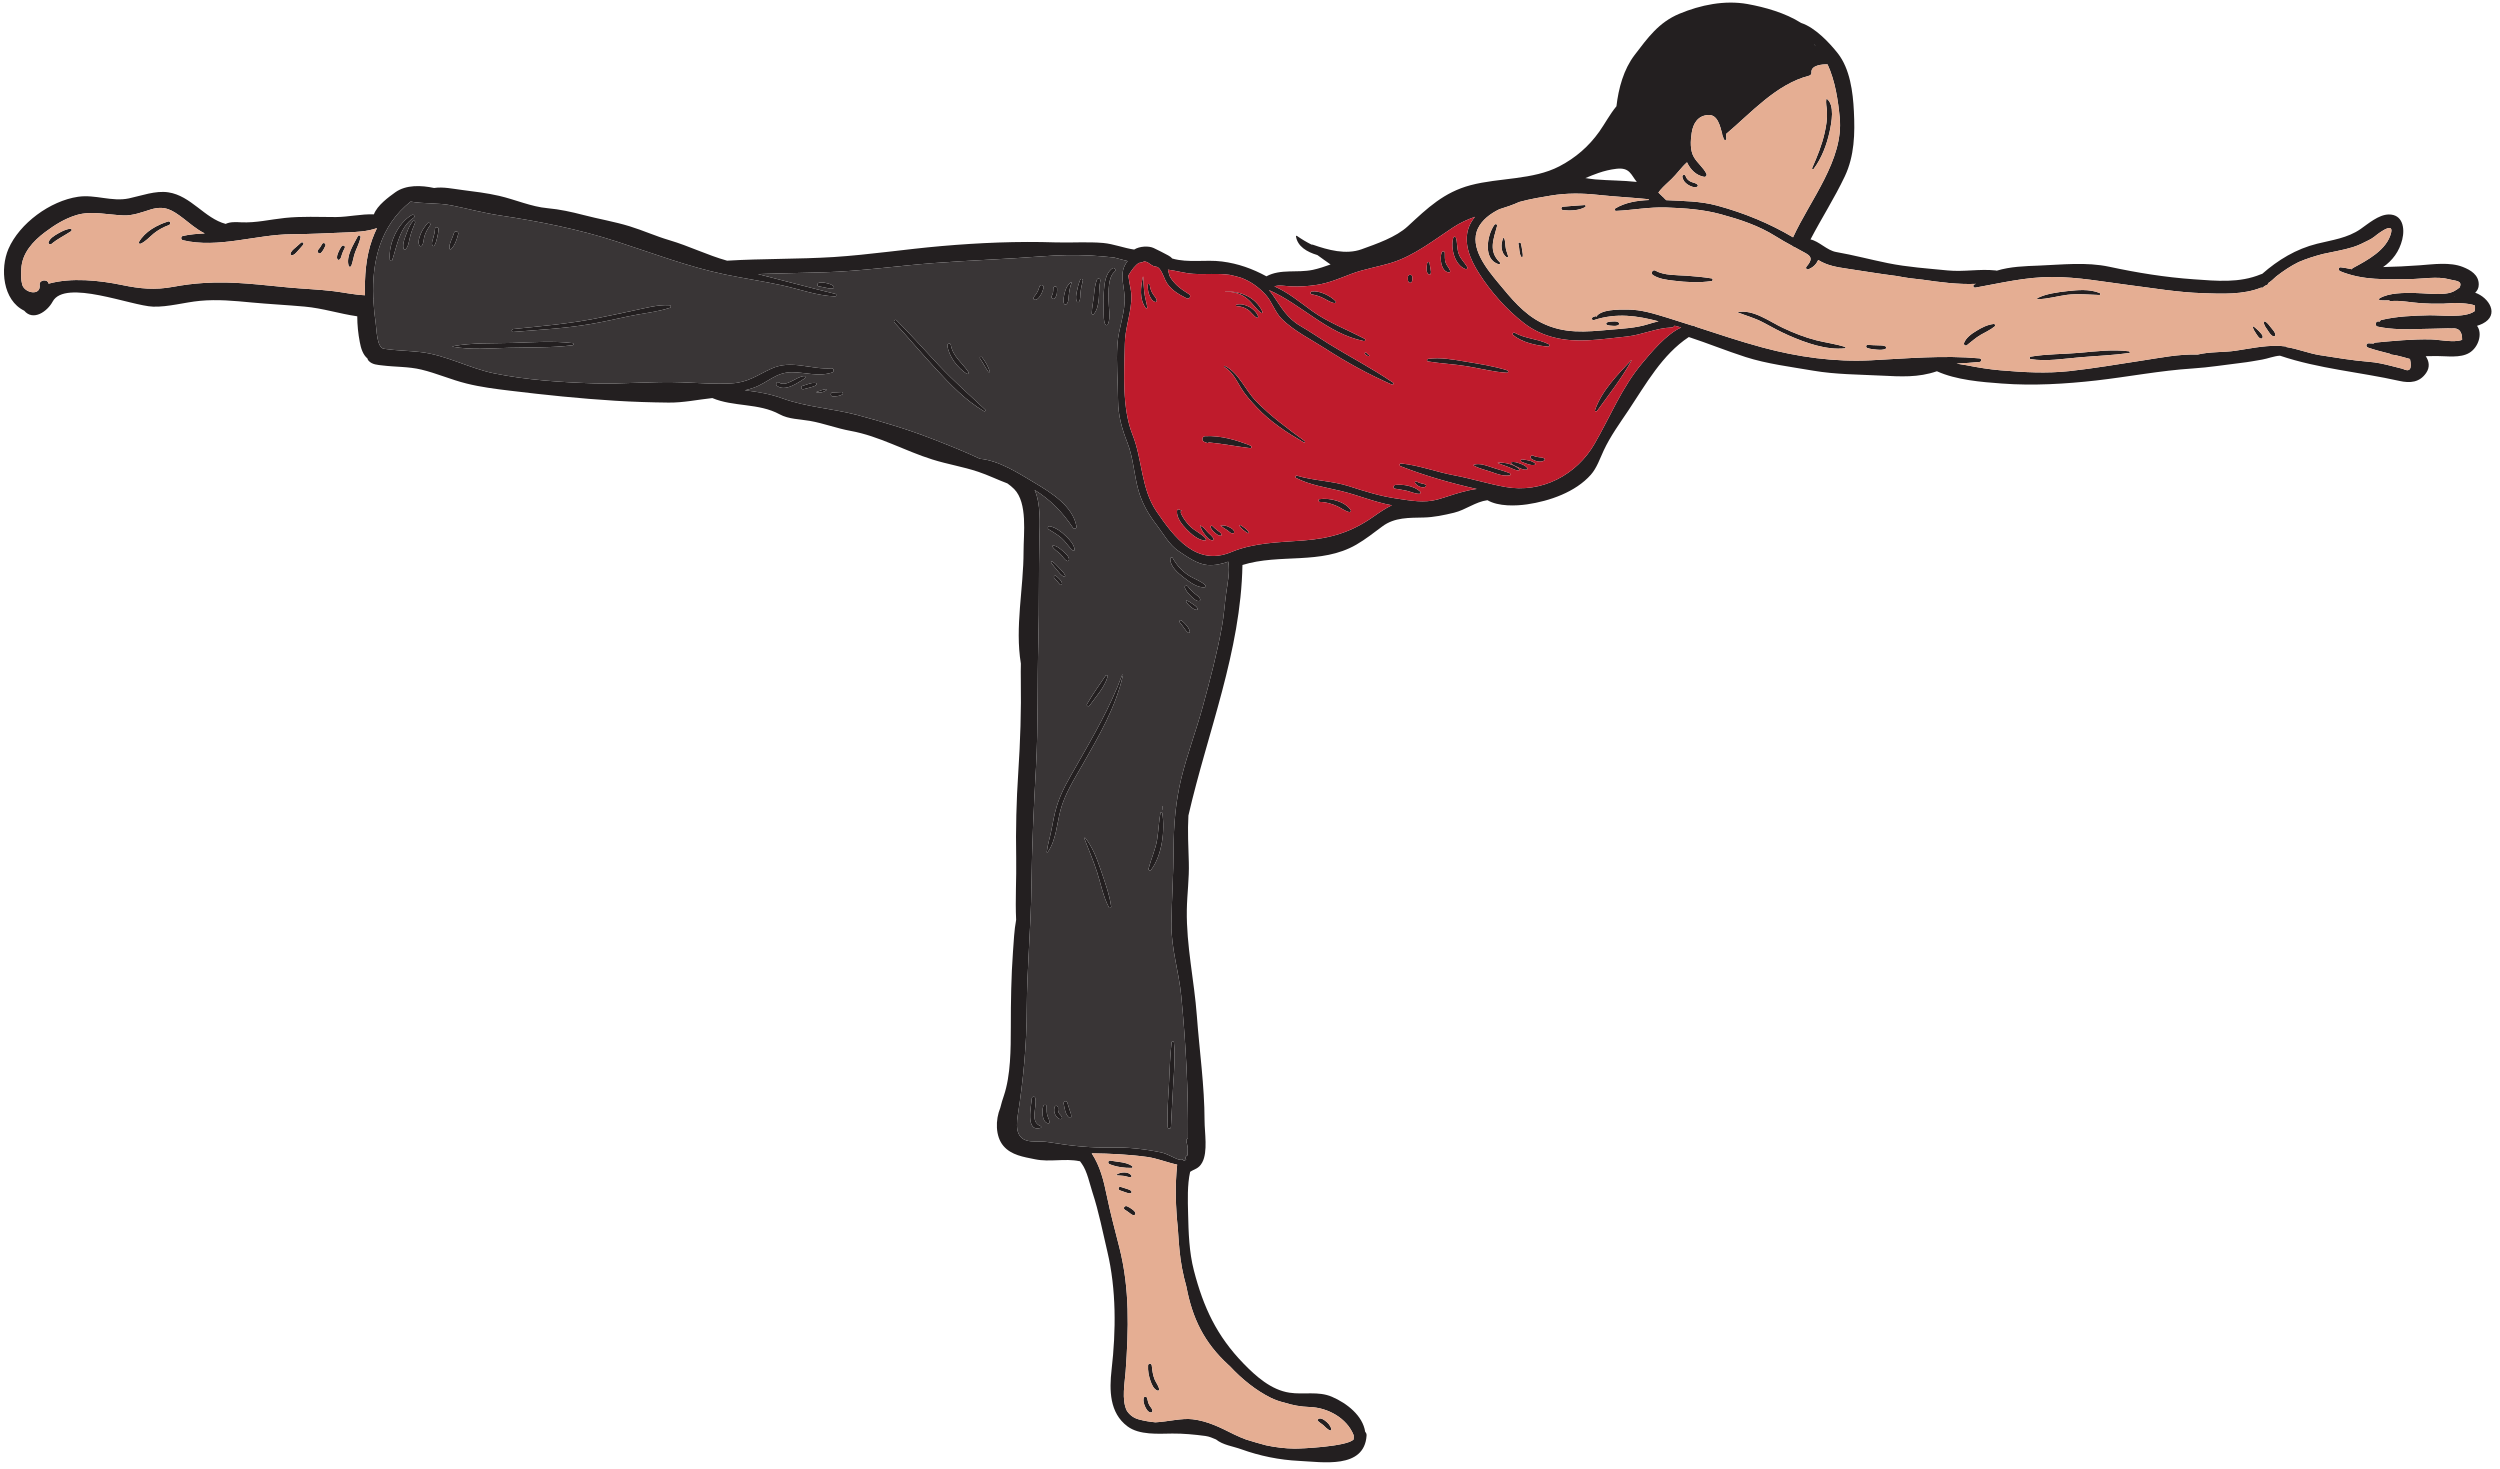 <?xml version="1.0" encoding="UTF-8"?><svg xmlns="http://www.w3.org/2000/svg" xmlns:xlink="http://www.w3.org/1999/xlink" height="301.4" preserveAspectRatio="xMidYMid meet" version="1.0" viewBox="41.7 147.4 512.8 301.4" width="512.8" zoomAndPan="magnify"><g><g id="change1_1"><path d="M 392.812 205.051 C 390.199 205.441 387.672 205.301 385.062 204.98 C 383.57 204.801 382.051 204.648 380.762 203.828 C 380.191 203.461 380.711 202.57 381.289 202.922 C 383.012 203.93 385.66 203.812 387.609 203.949 C 389.359 204.07 391.078 204.23 392.812 204.512 C 393.07 204.551 393.078 205.012 392.812 205.051" fill="#231f20"/></g><g id="change1_2"><path d="M 450.871 214.34 C 449.988 215.07 448.949 215.52 447.969 216.09 C 446.922 216.699 446.078 217.488 445.129 218.219 C 444.859 218.43 444.441 218.078 444.551 217.781 C 444.969 216.66 446.102 215.871 447.09 215.27 C 448.191 214.59 449.359 213.988 450.66 213.852 C 450.91 213.828 451.051 214.191 450.871 214.34" fill="#231f20"/></g><g id="change1_3"><path d="M 298.172 239.328 C 295.32 238.988 292.531 238.422 289.672 238.148 C 289.57 238.25 289.43 238.301 289.281 238.25 C 289.109 238.191 288.93 238.121 288.762 238.062 C 288.121 237.828 288.211 236.898 288.922 236.871 C 292.152 236.719 295.27 237.641 298.238 238.812 C 298.488 238.91 298.488 239.371 298.172 239.328" fill="#231f20"/></g><g id="change1_4"><path d="M 304.141 208.91 C 304.102 208.91 304.102 208.84 304.141 208.84 C 304.18 208.84 304.18 208.91 304.141 208.91" fill="#231f20"/></g><g id="change1_5"><path d="M 309.152 238.16 C 305.691 236.148 302.262 233.93 299.512 230.988 C 298.328 229.73 297.129 228.422 296.23 226.93 C 295.289 225.352 294.469 223.672 292.84 222.672 C 292.699 222.59 292.82 222.379 292.969 222.461 C 295.828 223.91 297.141 227.43 299.312 229.66 C 302.34 232.781 305.82 235.312 309.312 237.871 C 309.48 237.988 309.328 238.27 309.152 238.16" fill="#231f20"/></g><g id="change1_6"><path d="M 389.828 185.699 C 389.312 186.012 388.359 185.562 387.902 185.27 C 387.32 184.879 386.902 184.391 386.789 183.68 C 386.719 183.262 387.301 183.078 387.441 183.5 C 387.621 184.062 388.031 184.449 388.551 184.691 C 388.988 184.891 389.621 184.922 389.922 185.328 C 390.012 185.449 389.941 185.629 389.828 185.699" fill="#231f20"/></g><g id="change1_7"><path d="M 349.141 201.602 C 345.828 200.691 346.719 195.57 348.238 193.512 C 348.43 193.25 348.871 193.391 348.781 193.738 C 348.039 196.512 346.969 198.941 349.352 201.219 C 349.52 201.379 349.352 201.648 349.141 201.602" fill="#231f20"/></g><g id="change1_8"><path d="M 351.039 199.922 C 351.102 200.09 350.879 200.27 350.73 200.16 C 349.531 199.328 349.469 197.422 350.062 196.191 C 350.078 196.129 350.18 196.129 350.211 196.191 C 350.449 196.719 350.449 197.289 350.5 197.871 C 350.562 198.59 350.82 199.23 351.039 199.922" fill="#231f20"/></g><g id="change1_9"><path d="M 354.051 199.98 C 354.031 200.141 353.828 200.211 353.73 200.062 C 353.262 199.352 353.402 198.281 353.16 197.469 C 353.062 197.148 353.562 197.012 353.66 197.328 C 353.789 197.75 353.852 198.191 353.91 198.621 C 353.969 199.062 354.102 199.539 354.051 199.98" fill="#231f20"/></g><g id="change1_10"><path d="M 373.75 214 C 373.43 214.281 372.969 214.262 372.57 214.238 C 372.121 214.219 371.711 214.199 371.289 214.031 C 371.121 213.949 371.121 213.629 371.289 213.551 C 371.699 213.371 372.129 213.352 372.57 213.34 C 372.98 213.328 373.43 213.289 373.75 213.578 C 373.859 213.68 373.859 213.891 373.75 214" fill="#231f20"/></g><g id="change1_11"><path d="M 420.121 218.852 C 416.32 219.25 412.078 217.73 408.652 216.23 C 406.859 215.441 405.152 214.512 403.43 213.578 C 401.699 212.648 399.922 212.18 398.109 211.469 C 398.09 211.461 398.078 211.43 398.109 211.422 C 401.391 210.812 404.609 213.352 407.422 214.66 C 409.609 215.691 411.871 216.59 414.219 217.191 C 416.191 217.691 418.23 217.941 420.16 218.562 C 420.32 218.621 420.281 218.828 420.121 218.852" fill="#231f20"/></g><g id="change1_12"><path d="M 428.461 218.949 C 427.922 219.219 427.281 219.16 426.691 219.121 C 426.02 219.07 425.359 219 424.711 218.781 C 424.379 218.672 424.422 218.129 424.801 218.141 C 425.52 218.172 426.238 218.238 426.961 218.238 C 427.48 218.25 427.988 218.219 428.461 218.449 C 428.641 218.551 428.641 218.859 428.461 218.949" fill="#231f20"/></g><g id="change1_13"><path d="M 478.449 219.812 C 475.109 220.281 471.699 220.398 468.34 220.691 C 465.051 220.969 461.48 221.59 458.199 221.062 C 457.949 221.02 457.961 220.602 458.199 220.562 C 461.5 219.988 464.988 220.062 468.34 219.762 C 471.66 219.461 475.078 219.031 478.402 219.461 C 478.578 219.488 478.66 219.781 478.449 219.812" fill="#231f20"/></g><g id="change1_14"><path d="M 472.32 207.91 C 470.078 207.852 467.93 207.602 465.691 207.879 C 463.711 208.129 461.672 208.762 459.68 208.762 C 459.562 208.762 459.512 208.59 459.621 208.539 C 461.43 207.641 463.691 207.352 465.691 207.121 C 467.871 206.879 470.289 206.648 472.371 207.5 C 472.57 207.59 472.57 207.91 472.32 207.91" fill="#231f20"/></g><g id="change1_15"><path d="M 508.402 216.129 C 508.391 216.312 508.238 216.43 508.062 216.391 C 507.5 216.27 507.141 215.551 506.828 215.121 C 506.488 214.648 506.152 214.18 506.039 213.609 C 506.012 213.441 506.191 213.25 506.371 213.359 C 506.828 213.66 507.141 214.09 507.48 214.531 C 507.812 214.98 508.441 215.539 508.402 216.129" fill="#231f20"/></g><g id="change1_16"><path d="M 505.77 216.719 C 505.738 216.801 505.629 216.852 505.551 216.852 C 505.078 216.871 504.738 216.199 504.488 215.859 C 504.191 215.422 503.949 215.031 503.789 214.531 C 503.75 214.391 503.91 214.32 504.012 214.398 C 504.469 214.781 504.922 215.148 505.312 215.609 C 505.59 215.93 505.961 216.281 505.77 216.719" fill="#231f20"/></g><g id="change1_17"><path d="M 376.379 221.301 C 374.391 224.941 371.719 228.328 369.289 231.691 C 369.152 231.891 368.781 231.781 368.871 231.52 C 370.219 227.562 373.531 224.23 376.32 221.25 C 376.352 221.219 376.402 221.262 376.379 221.301" fill="#231f20"/></g><g id="change1_18"><path d="M 351.371 244.91 C 350.02 245.102 348.812 244.641 347.551 244.191 C 346.391 243.781 345.07 243.512 344 242.898 C 343.922 242.852 343.941 242.738 344.02 242.719 C 345.121 242.398 346.312 242.789 347.359 243.148 C 348.68 243.609 350.062 243.941 351.371 244.461 C 351.551 244.531 351.621 244.871 351.371 244.91" fill="#231f20"/></g><g id="change1_19"><path d="M 353.129 243.93 C 352.281 243.789 351.5 243.312 350.691 243.039 C 350.102 242.84 349.512 242.629 348.941 242.379 C 348.902 242.359 348.922 242.301 348.961 242.301 C 350.352 242.211 352.27 242.641 353.312 243.621 C 353.461 243.762 353.301 243.949 353.129 243.93" fill="#231f20"/></g><g id="change1_20"><path d="M 354.812 243.738 C 354.152 243.801 353.578 243.48 352.988 243.211 C 352.52 243 352.062 242.789 351.66 242.449 C 351.578 242.379 351.621 242.219 351.73 242.199 C 352.281 242.09 352.801 242.23 353.32 242.43 C 353.922 242.648 354.539 242.859 354.969 243.359 C 355.102 243.512 355.012 243.719 354.812 243.738" fill="#231f20"/></g><g id="change1_21"><path d="M 356.5 242.75 C 355.641 242.949 354.609 242.422 353.812 242.121 C 353.57 242.02 353.578 241.59 353.879 241.629 C 354.738 241.738 355.91 241.852 356.578 242.449 C 356.68 242.539 356.629 242.719 356.5 242.75" fill="#231f20"/></g><g id="change1_22"><path d="M 358.449 241.852 C 357.719 242.371 356.449 241.969 355.801 241.488 C 355.43 241.211 355.738 240.641 356.172 240.859 C 356.562 241.062 356.98 241.148 357.41 241.191 C 357.75 241.211 358.16 241.23 358.449 241.441 C 358.602 241.539 358.602 241.738 358.449 241.852" fill="#231f20"/></g><g id="change1_23"><path d="M 332.812 248.699 C 331.91 248.68 331.09 248.27 330.219 248.059 C 329.422 247.871 328.609 247.77 327.789 247.629 C 327.328 247.551 327.512 246.93 327.902 246.871 C 329.469 246.672 331.84 247.102 333.012 248.238 C 333.18 248.398 333.051 248.711 332.812 248.699" fill="#231f20"/></g><g id="change1_24"><path d="M 334.102 247.219 C 333.75 247.48 333.199 247.34 332.828 247.191 C 332.441 247.02 332.172 246.77 331.941 246.422 C 331.828 246.25 332.039 246.059 332.211 246.148 C 332.52 246.328 332.879 246.461 333.23 246.551 C 333.551 246.629 333.879 246.648 334.152 246.859 C 334.27 246.961 334.199 247.148 334.102 247.219" fill="#231f20"/></g><g id="change1_25"><path d="M 288.812 258.281 C 287.422 258.16 286.012 256.941 285.078 255.961 C 284.16 255.012 282.988 253.59 283.129 252.172 C 283.152 251.949 283.449 251.75 283.629 251.969 C 283.801 252.031 283.961 252.09 284.129 252.141 C 284.172 252.141 284.172 252.199 284.129 252.199 C 283.469 252.191 284.34 253.488 284.531 253.781 C 284.949 254.422 285.43 255.02 286 255.539 C 286.922 256.371 288.191 256.91 288.988 257.84 C 289.121 258 289.051 258.309 288.812 258.281" fill="#231f20"/></g><g id="change1_26"><path d="M 290.449 258.238 C 289.75 258.25 289.191 257.5 288.82 257 C 288.602 256.711 288.379 256.41 288.219 256.09 C 288.078 255.82 287.988 255.488 287.84 255.238 C 287.82 255.199 287.859 255.16 287.891 255.191 C 288.129 255.34 288.359 255.43 288.57 255.629 C 288.828 255.879 289.062 256.16 289.289 256.43 C 289.699 256.898 290.371 257.352 290.629 257.922 C 290.691 258.059 290.621 258.23 290.449 258.238" fill="#231f20"/></g><g id="change1_27"><path d="M 292.27 257.039 C 292.312 257.172 292.199 257.27 292.078 257.281 C 291.66 257.32 291.219 256.941 290.91 256.68 C 290.539 256.379 290.211 256.012 290.02 255.559 C 289.922 255.34 290.172 255.109 290.371 255.289 C 290.711 255.609 291.051 255.93 291.43 256.211 C 291.738 256.441 292.152 256.66 292.27 257.039" fill="#231f20"/></g><g id="change1_28"><path d="M 294.828 256.672 C 294.82 256.73 294.762 256.781 294.711 256.789 C 294.191 256.93 293.801 256.398 293.422 256.141 C 293.191 255.988 292.949 255.852 292.719 255.699 C 292.512 255.559 292.301 255.352 292.07 255.238 C 292.039 255.23 292.051 255.191 292.078 255.191 C 292.43 255.211 292.75 255.141 293.09 255.238 C 293.379 255.32 293.68 255.43 293.941 255.578 C 294.359 255.809 294.949 256.109 294.828 256.672" fill="#231f20"/></g><g id="change1_29"><path d="M 297.629 256.75 C 296.98 256.359 296.391 255.91 295.949 255.281 C 295.871 255.18 296.02 255.031 296.129 255.102 C 296.762 255.52 297.422 255.898 297.828 256.551 C 297.91 256.672 297.75 256.82 297.629 256.75" fill="#231f20"/></g><g id="change1_30"><path d="M 318.461 252.441 C 317.562 252.23 316.82 251.602 315.98 251.23 C 314.859 250.73 313.691 250.371 312.449 250.359 C 312.129 250.352 312.039 249.84 312.371 249.789 C 314.391 249.469 317.578 250.211 318.77 252.039 C 318.91 252.25 318.68 252.488 318.461 252.441" fill="#231f20"/></g><g id="change1_31"><path d="M 277.039 210.461 C 277.07 210.66 276.84 210.762 276.719 210.602 C 275.352 208.73 275.691 206.301 276.129 204.18 C 276.141 204.141 276.211 204.148 276.211 204.191 C 276.23 205.199 276.289 206.23 276.402 207.23 C 276.512 208.34 276.859 209.371 277.039 210.461" fill="#231f20"/></g><g id="change1_32"><path d="M 278.969 209.039 C 279 209.23 278.871 209.371 278.68 209.34 C 278.031 209.211 277.629 208.398 277.422 207.84 C 277.18 207.18 277.102 206.531 277.129 205.828 C 277.152 205.562 277.52 205.57 277.539 205.828 C 277.602 206.5 277.828 207.16 278.191 207.73 C 278.449 208.141 278.902 208.551 278.969 209.039" fill="#231f20"/></g><g id="change1_33"><path d="M 300.422 211.59 C 299.34 210.84 298.66 209.629 297.652 208.781 C 296.301 207.641 294.781 207.191 293.02 207.262 C 292.98 207.27 292.98 207.211 293.02 207.199 C 296.121 207.062 299.281 208.34 300.66 211.359 C 300.719 211.5 300.578 211.699 300.422 211.59" fill="#231f20"/></g><g id="change1_34"><path d="M 299.469 212.57 C 298.762 212.16 298.352 211.391 297.672 210.93 C 296.949 210.441 296.23 210.25 295.359 210.191 C 295.199 210.18 295.152 209.941 295.32 209.898 C 296.988 209.469 299.191 210.711 299.781 212.328 C 299.852 212.512 299.621 212.66 299.469 212.57" fill="#231f20"/></g><g id="change1_35"><path d="M 315.43 209.57 C 314.609 209.449 313.902 208.941 313.172 208.57 C 312.379 208.172 311.59 207.922 310.73 207.762 C 310.371 207.691 310.5 207.199 310.812 207.172 C 312.391 207 314.578 208.051 315.66 209.18 C 315.828 209.359 315.652 209.602 315.43 209.57" fill="#231f20"/></g><g id="change1_36"><path d="M 322.512 220.441 C 322.16 220.48 321.91 220.238 321.68 220.012 C 321.512 219.84 321.77 219.57 321.941 219.738 C 322.109 219.91 322.312 220.16 322.539 220.25 C 322.641 220.289 322.621 220.422 322.512 220.441" fill="#231f20"/></g><g id="change1_37"><path d="M 342.328 202.602 C 340.062 201.801 339.199 198.25 339.801 196.16 C 339.871 195.891 340.262 195.891 340.34 196.16 C 340.652 197.199 340.531 198.312 340.871 199.359 C 341.238 200.512 342.07 201.172 342.66 202.172 C 342.789 202.379 342.578 202.691 342.328 202.602" fill="#231f20"/></g><g id="change1_38"><path d="M 338.828 203.281 C 337.262 203 336.988 200.379 337.41 199.191 C 337.531 198.84 338.039 198.898 338.051 199.281 C 338.078 199.961 338 200.648 338.238 201.312 C 338.461 201.922 338.949 202.359 339.16 202.949 C 339.23 203.16 339.012 203.32 338.828 203.281" fill="#231f20"/></g><g id="change1_39"><path d="M 335.129 203.609 C 335.078 203.73 334.902 203.762 334.789 203.699 C 334.07 203.25 334.352 202.07 334.441 201.379 C 334.48 201.07 334.891 201.07 334.93 201.379 C 334.98 201.801 335.078 202.211 335.141 202.629 C 335.199 202.961 335.27 203.289 335.129 203.609" fill="#231f20"/></g><g id="change1_40"><path d="M 331.262 205.238 C 331.078 205.469 330.789 205.469 330.621 205.238 C 330.422 204.961 330.488 204.512 330.488 204.191 C 330.488 203.621 331.391 203.621 331.391 204.191 C 331.391 204.512 331.461 204.961 331.262 205.238" fill="#231f20"/></g><g id="change1_41"><path d="M 417 174.352 C 416.41 177.051 415.391 179.812 413.719 182.051 C 413.578 182.238 413.312 182.078 413.41 181.859 C 414.449 179.512 415.422 177.129 415.98 174.609 C 416.301 173.18 416.531 171.73 416.449 170.262 C 416.41 169.391 416.141 168.531 416.34 167.672 C 416.352 167.648 416.371 167.629 416.391 167.648 C 418.109 168.922 417.379 172.59 417 174.352" fill="#231f20"/></g><g id="change1_42"><path d="M 262.121 260.129 C 262.141 260.352 261.859 260.41 261.73 260.289 C 260.879 259.57 260.312 258.539 259.461 257.789 C 258.629 257.07 257.73 256.559 256.801 255.98 C 256.461 255.77 256.691 255.27 257.07 255.352 C 258.301 255.609 259.461 256.5 260.34 257.371 C 261.109 258.109 262 259.031 262.121 260.129" fill="#231f20"/></g><g id="change1_43"><path d="M 260.969 262.238 C 260.949 262.391 260.82 262.539 260.652 262.48 C 260.031 262.27 259.641 261.449 259.172 261.012 C 258.672 260.539 257.879 260.109 257.578 259.488 C 257.551 259.41 257.59 259.32 257.68 259.32 C 258.422 259.301 259.199 259.98 259.73 260.449 C 260.199 260.859 261.051 261.539 260.969 262.238" fill="#231f20"/></g><g id="change1_44"><path d="M 259.922 265.68 C 259.34 265.422 258.91 264.809 258.512 264.328 C 258.102 263.828 257.652 263.34 257.301 262.789 C 257.211 262.648 257.391 262.469 257.531 262.57 C 258.062 262.922 258.512 263.422 258.949 263.891 C 259.371 264.352 259.93 264.84 260.18 265.422 C 260.25 265.602 260.102 265.762 259.922 265.68" fill="#231f20"/></g><g id="change1_45"><path d="M 259.551 267.09 C 259.578 267.32 259.34 267.488 259.152 267.32 C 258.922 267.121 258.762 266.852 258.562 266.621 C 258.359 266.398 258.16 266.172 257.949 265.949 C 257.711 265.68 258.078 265.32 258.34 265.559 C 258.77 265.949 259.461 266.469 259.551 267.09" fill="#231f20"/></g><g id="change1_46"><path d="M 288.871 267.852 C 287.379 268.07 285.629 266.73 284.531 265.871 C 283.371 264.98 281.73 263.629 281.75 262.012 C 281.75 261.738 282.121 261.629 282.25 261.871 C 283.051 263.301 284.039 264.422 285.41 265.352 C 286.512 266.102 288.031 266.539 288.969 267.461 C 289.09 267.57 289.051 267.82 288.871 267.852" fill="#231f20"/></g><g id="change1_47"><path d="M 287.891 270.359 C 287.922 270.539 287.812 270.672 287.641 270.691 C 287 270.75 286.281 269.949 285.859 269.551 C 285.371 269.07 284.988 268.578 284.73 267.949 C 284.578 267.57 285.152 267.391 285.359 267.691 C 285.73 268.23 286.25 268.719 286.75 269.148 C 287.129 269.469 287.789 269.84 287.891 270.359" fill="#231f20"/></g><g id="change1_48"><path d="M 287.172 272.5 C 286.66 272.48 286.211 272.09 285.84 271.77 C 285.469 271.461 285.141 271.148 284.969 270.691 C 284.949 270.621 285.02 270.551 285.09 270.578 C 285.531 270.719 285.879 270.969 286.262 271.23 C 286.641 271.488 287.141 271.77 287.34 272.211 C 287.402 272.328 287.328 272.512 287.172 272.5" fill="#231f20"/></g><g id="change1_49"><path d="M 285.75 276.93 C 285.781 277.102 285.59 277.301 285.422 277.18 C 285.062 276.93 284.828 276.578 284.578 276.23 C 284.312 275.828 284.012 275.441 283.699 275.07 C 283.48 274.801 283.82 274.449 284.078 274.691 C 284.73 275.25 285.562 276.051 285.75 276.93" fill="#231f20"/></g><g id="change1_50"><path d="M 280.191 312.801 C 280.191 313.031 280.18 313.27 280.172 313.5 C 280.172 313.531 280.121 313.531 280.121 313.5 C 280.109 313.27 280.109 313.031 280.102 312.801 C 280.102 312.738 280.199 312.738 280.191 312.801" fill="#231f20"/></g><g id="change1_51"><path d="M 277.82 325.82 C 277.629 326.07 277.211 325.93 277.289 325.59 C 277.812 323.559 278.711 321.691 279.051 319.602 C 279.34 317.789 279.402 315.949 279.73 314.148 C 279.762 313.969 280.062 313.969 280.102 314.148 C 280.699 317.719 280.051 322.859 277.82 325.82" fill="#231f20"/></g><g id="change1_52"><path d="M 269.621 333.328 C 269.66 333.59 269.312 333.789 269.16 333.52 C 267.98 331.301 267.512 328.699 266.738 326.309 C 265.988 323.949 265 321.699 264.121 319.379 C 264.078 319.281 264.238 319.18 264.312 319.27 C 265.75 321.109 266.629 323.309 267.371 325.5 C 268.23 328.031 269.238 330.691 269.621 333.328" fill="#231f20"/></g><g id="change1_53"><path d="M 272.039 285.898 C 270.57 292.488 267.012 298.551 263.699 304.34 C 261.988 307.32 260.109 310.27 259.219 313.609 C 258.488 316.371 258.312 319.84 256.59 322.211 C 256.539 322.27 256.402 322.262 256.41 322.16 C 256.602 320.59 257.102 319.051 257.402 317.488 C 257.711 315.922 257.988 314.309 258.461 312.781 C 259.371 309.77 260.988 307.109 262.539 304.398 C 265.98 298.352 269.449 292.398 271.871 285.859 C 271.91 285.75 272.07 285.789 272.039 285.898" fill="#231f20"/></g><g id="change1_54"><path d="M 268.902 286.172 C 268.281 288.391 266.5 290.281 265.199 292.121 C 264.969 292.441 264.461 292.16 264.672 291.809 C 265.812 289.82 267.191 287.891 268.48 286 C 268.621 285.789 268.969 285.922 268.902 286.172" fill="#231f20"/></g><g id="change1_55"><path d="M 255.152 378.75 C 251.93 379.73 253.27 374.148 253.34 372.719 C 253.359 372.32 253.949 372.211 254.051 372.621 C 254.488 374.5 252.82 377.449 255.152 378.391 C 255.312 378.461 255.34 378.691 255.152 378.75" fill="#231f20"/></g><g id="change1_56"><path d="M 256.941 377.691 C 256.922 377.801 256.781 377.852 256.691 377.828 C 255.402 377.57 255.371 375.211 255.711 374.27 C 255.84 373.922 256.379 373.961 256.379 374.359 C 256.379 375.051 256.352 375.711 256.59 376.371 C 256.75 376.828 257 377.191 256.941 377.691" fill="#231f20"/></g><g id="change1_57"><path d="M 259.551 376.699 C 259.562 376.809 259.48 376.891 259.379 376.93 C 258.902 377.078 258.359 376.449 258.172 376.078 C 257.91 375.57 257.871 375.039 258.02 374.488 C 258.16 374.02 258.801 374.23 258.738 374.691 C 258.672 375.102 258.75 375.512 258.988 375.852 C 259.191 376.121 259.539 376.352 259.551 376.699" fill="#231f20"/></g><g id="change1_58"><path d="M 261.43 376.461 C 261.422 376.629 261.23 376.789 261.062 376.68 C 260.211 376.078 260.062 374.699 259.879 373.762 C 259.801 373.281 260.469 373.078 260.621 373.551 C 260.789 374.078 260.941 374.621 261.121 375.141 C 261.281 375.578 261.461 375.988 261.43 376.461" fill="#231f20"/></g><g id="change1_59"><path d="M 273.828 386.961 C 272.371 387 270.629 386.75 269.281 386.191 C 268.852 386 269 385.371 269.48 385.469 C 270.91 385.762 272.711 385.711 273.93 386.59 C 274.09 386.699 274.039 386.961 273.828 386.961" fill="#231f20"/></g><g id="change1_60"><path d="M 273.59 388.859 C 273.152 388.879 272.73 388.68 272.301 388.609 C 271.789 388.531 271.289 388.551 270.781 388.488 C 270.699 388.48 270.66 388.371 270.738 388.32 C 271.52 387.801 273.109 387.648 273.75 388.48 C 273.871 388.629 273.801 388.852 273.59 388.859" fill="#231f20"/></g><g id="change1_61"><path d="M 273.652 392.129 C 273.312 392.262 272.922 392.09 272.59 391.98 C 272.191 391.852 271.789 391.699 271.391 391.559 C 270.961 391.398 271.129 390.719 271.578 390.859 C 272.039 391 272.488 391.141 272.941 391.289 C 273.27 391.41 273.602 391.488 273.789 391.789 C 273.879 391.93 273.789 392.078 273.652 392.129" fill="#231f20"/></g><g id="change1_62"><path d="M 274.59 396.359 C 274.57 396.531 274.469 396.629 274.301 396.648 C 273.922 396.691 273.57 396.32 273.289 396.121 C 273.012 395.922 272.738 395.719 272.449 395.551 C 271.969 395.27 272.391 394.621 272.871 394.828 C 273.25 394.988 273.609 395.199 273.941 395.461 C 274.219 395.68 274.621 395.961 274.59 396.359" fill="#231f20"/></g><g id="change1_63"><path d="M 279.469 432.41 C 279.488 432.57 279.289 432.711 279.141 432.648 C 278.328 432.359 277.941 431.371 277.672 430.602 C 277.328 429.602 277.129 428.551 277.191 427.488 C 277.23 427 277.902 427.012 277.949 427.488 C 278.051 428.461 278.16 429.449 278.539 430.359 C 278.82 431.051 279.379 431.66 279.469 432.41" fill="#231f20"/></g><g id="change1_64"><path d="M 278.078 436.852 C 278.062 437.012 277.961 437.109 277.812 437.121 C 277.199 437.16 276.77 436.359 276.562 435.879 C 276.328 435.34 276.172 434.77 276.281 434.18 C 276.34 433.809 276.91 433.828 277 434.18 C 277.121 434.711 277.211 435.23 277.5 435.711 C 277.719 436.059 278.121 436.422 278.078 436.852" fill="#231f20"/></g><g id="change1_65"><path d="M 314.781 440.539 C 314.82 440.738 314.621 440.891 314.441 440.801 C 313.922 440.531 313.52 440.09 313.102 439.699 C 312.719 439.371 312.25 439.148 311.949 438.762 C 311.941 438.738 311.93 438.719 311.941 438.699 C 312.25 438.059 313.02 438.449 313.449 438.77 C 314.039 439.199 314.621 439.801 314.781 440.539" fill="#231f20"/></g><g id="change1_66"><path d="M 282.34 370 C 282.16 372.852 282.051 375.711 281.879 378.57 C 281.859 379 281.238 379 281.219 378.57 C 281.078 375.719 281.301 372.852 281.469 370 C 281.629 367.09 281.68 364.141 282.012 361.25 C 282.039 360.93 282.469 360.93 282.5 361.25 C 282.801 364.141 282.52 367.102 282.34 370" fill="#231f20"/></g><g id="change1_67"><path d="M 206.781 225.012 C 205.352 225.93 202.75 227.82 201.07 226.539 C 200.672 226.23 201.031 225.562 201.469 225.852 C 203.02 226.879 205.031 224.621 206.648 224.539 C 206.91 224.52 206.98 224.879 206.781 225.012" fill="#231f20"/></g><g id="change1_68"><path d="M 209.148 226.352 C 208.801 226.648 208.328 226.762 207.891 226.879 C 207.43 227.012 206.969 227.129 206.512 227.238 C 206.062 227.352 205.871 226.672 206.32 226.551 C 207.141 226.328 208.191 225.789 209.051 225.98 C 209.211 226.012 209.27 226.238 209.148 226.352" fill="#231f20"/></g><g id="change1_69"><path d="M 211.16 227.469 C 210.578 227.879 209.898 228.012 209.211 227.891 C 209.148 227.879 209.16 227.789 209.211 227.781 C 209.852 227.629 210.441 227.27 211.102 227.238 C 211.23 227.23 211.262 227.41 211.16 227.469" fill="#231f20"/></g><g id="change1_70"><path d="M 214.5 228.281 C 213.879 228.691 213.219 228.699 212.5 228.699 C 211.988 228.691 211.988 227.91 212.5 227.898 C 213.129 227.898 213.75 227.84 214.371 227.82 C 214.629 227.812 214.691 228.148 214.5 228.281" fill="#231f20"/></g><g id="change1_71"><path d="M 270.371 203.07 C 268.91 204.301 269.09 207.262 269.09 208.98 C 269.09 210.461 269.57 212.551 268.949 213.941 C 268.852 214.148 268.5 214.141 268.41 213.941 C 268.051 213.18 268.102 212.199 268.078 211.371 C 268.039 210.02 268 208.66 268.109 207.32 C 268.238 205.641 268.391 203.512 269.879 202.441 C 270.25 202.18 270.711 202.781 270.371 203.07" fill="#231f20"/></g><g id="change1_72"><path d="M 267.391 204.988 C 266.93 207.078 267.512 210.129 266.039 211.852 C 265.902 212.012 265.621 211.879 265.629 211.68 C 265.691 210.398 265.988 209.129 266.109 207.852 C 266.211 206.801 266.32 205.781 266.691 204.801 C 266.852 204.371 267.488 204.531 267.391 204.988" fill="#231f20"/></g><g id="change1_73"><path d="M 263.801 204.969 C 263.578 205.84 263.391 206.711 263.312 207.602 C 263.262 208.172 263.328 208.73 263.062 209.238 C 262.969 209.41 262.68 209.422 262.59 209.238 C 262.281 208.621 262.461 207.859 262.578 207.199 C 262.73 206.379 262.949 205.59 263.262 204.82 C 263.391 204.488 263.891 204.609 263.801 204.969" fill="#231f20"/></g><g id="change1_74"><path d="M 261.512 205.41 C 261.16 206.18 261.02 207.199 260.922 208.031 C 260.852 208.609 260.91 209.359 260.461 209.789 C 260.328 209.922 260.078 209.898 259.988 209.73 C 259.66 209.102 259.961 208.051 260.109 207.391 C 260.328 206.48 260.652 205.898 261.352 205.289 C 261.441 205.211 261.562 205.312 261.512 205.41" fill="#231f20"/></g><g id="change1_75"><path d="M 258.531 206.531 C 258.539 207.238 258.551 208.051 258.031 208.59 C 257.719 208.91 257.199 208.5 257.422 208.121 C 257.73 207.621 257.75 207.109 257.762 206.531 C 257.77 206.039 258.52 206.039 258.531 206.531" fill="#231f20"/></g><g id="change1_76"><path d="M 255.762 206.41 C 255.602 207.031 255.371 207.66 254.988 208.18 C 254.738 208.52 254.359 209.02 253.871 208.871 C 253.77 208.84 253.691 208.738 253.699 208.641 C 253.711 208.219 254.102 207.949 254.312 207.609 C 254.59 207.16 254.781 206.691 254.922 206.18 C 255.062 205.641 255.902 205.871 255.762 206.41" fill="#231f20"/></g><g id="change1_77"><path d="M 212.57 206.551 C 212.062 206.68 211.531 206.531 211.031 206.41 C 210.562 206.289 210.078 206.238 209.609 206.121 C 209.23 206.031 209.312 205.562 209.609 205.43 C 210.121 205.219 210.77 205.371 211.281 205.488 C 211.781 205.602 212.312 205.762 212.691 206.109 C 212.828 206.25 212.762 206.5 212.57 206.551" fill="#231f20"/></g><g id="change1_78"><path d="M 126.539 192.078 C 123.691 193.961 123.141 197.762 122.16 200.75 C 122.07 201.031 121.699 200.961 121.672 200.68 C 121.312 197.441 123.34 193.09 126.191 191.488 C 126.578 191.27 126.91 191.84 126.539 192.078" fill="#231f20"/></g><g id="change1_79"><path d="M 126.84 193.102 C 126.422 194.078 126.039 195.051 125.781 196.09 C 125.57 196.891 125.5 197.922 124.91 198.52 C 124.77 198.672 124.531 198.59 124.48 198.41 C 124.191 197.441 124.789 196.109 125.121 195.191 C 125.441 194.328 125.789 193.461 126.398 192.762 C 126.629 192.5 126.949 192.828 126.84 193.102" fill="#231f20"/></g><g id="change1_80"><path d="M 129.93 193.59 C 129.449 194.289 129.012 195.039 128.762 195.852 C 128.578 196.461 128.621 197.262 128.238 197.781 C 128.121 197.949 127.879 197.961 127.762 197.781 C 127.32 197.09 127.719 196.062 128 195.359 C 128.328 194.551 128.828 193.852 129.398 193.191 C 129.648 192.898 130.148 193.281 129.93 193.59" fill="#231f20"/></g><g id="change1_81"><path d="M 131.641 194.359 C 131.629 194.988 131.52 195.602 131.359 196.199 C 131.199 196.75 131.109 197.359 130.75 197.812 C 130.641 197.949 130.391 197.859 130.352 197.699 C 130.219 197.199 130.41 196.699 130.562 196.211 C 130.738 195.602 130.898 195 130.922 194.359 C 130.941 193.898 131.648 193.891 131.641 194.359" fill="#231f20"/></g><g id="change1_82"><path d="M 135.691 195.41 C 135.422 196.441 135.02 197.75 134.238 198.488 C 134.102 198.621 133.891 198.531 133.879 198.34 C 133.828 197.25 134.551 196.219 134.828 195.18 C 134.98 194.621 135.84 194.859 135.691 195.41" fill="#231f20"/></g><g id="change1_83"><path d="M 159.141 218.219 C 154.871 218.762 150.461 218.629 146.16 218.738 C 142.34 218.84 138.328 219.219 134.551 218.512 C 134.5 218.512 134.5 218.43 134.551 218.422 C 138.551 217.66 142.781 217.871 146.852 217.738 C 150.91 217.621 155.09 217.289 159.141 217.781 C 159.41 217.82 159.41 218.18 159.141 218.219" fill="#231f20"/></g><g id="change1_84"><path d="M 179.102 210.539 C 176.41 211.43 173.391 211.68 170.609 212.281 C 167.988 212.852 165.371 213.441 162.719 213.891 C 157.48 214.781 152.25 215.051 146.961 215.488 C 146.578 215.52 146.59 214.941 146.961 214.898 C 152.59 214.312 158.211 213.828 163.77 212.75 C 166.422 212.238 169.051 211.641 171.691 211.09 C 174.039 210.609 176.602 209.859 179.031 210.012 C 179.34 210.02 179.398 210.441 179.102 210.539" fill="#231f20"/></g><g id="change1_85"><path d="M 243.531 231.75 C 239.77 229.551 236.672 226.312 233.73 223.129 C 230.812 219.988 228.062 216.699 225.16 213.539 C 224.891 213.25 225.312 212.82 225.602 213.102 C 228.629 216.129 231.461 219.34 234.398 222.461 C 237.379 225.629 240.629 228.449 243.781 231.43 C 243.949 231.59 243.73 231.871 243.531 231.75" fill="#231f20"/></g><g id="change1_86"><path d="M 239.988 224.07 C 238.148 222.871 236.34 220.551 236.031 218.328 C 235.961 217.871 236.648 217.672 236.73 218.141 C 237.129 220.512 239.109 221.828 240.34 223.719 C 240.48 223.941 240.199 224.211 239.988 224.07" fill="#231f20"/></g><g id="change1_87"><path d="M 244.719 223.578 C 244.781 223.75 244.531 223.828 244.441 223.699 C 243.82 222.801 243.34 221.82 242.719 220.93 C 242.539 220.672 242.949 220.449 243.141 220.691 C 243.82 221.562 244.371 222.52 244.719 223.578" fill="#231f20"/></g><g id="change1_88"><path d="M 115.66 196.078 C 115.441 197.16 114.941 198.102 114.551 199.121 C 114.211 200.039 114.102 201.02 113.762 201.93 C 113.672 202.18 113.301 202.211 113.219 201.93 C 112.621 199.949 114.23 197.531 115.102 195.84 C 115.27 195.52 115.73 195.75 115.66 196.078" fill="#231f20"/></g><g id="change1_89"><path d="M 112.398 198.289 C 112.16 198.719 111.969 199.172 111.82 199.641 C 111.699 200.031 111.641 200.449 111.289 200.68 C 111.172 200.762 110.98 200.711 110.922 200.578 C 110.68 200.148 110.93 199.57 111.102 199.141 C 111.27 198.699 111.5 198.301 111.77 197.922 C 112.039 197.551 112.641 197.871 112.398 198.289" fill="#231f20"/></g><g id="change1_90"><path d="M 108.441 197.828 C 108.211 198.352 107.961 198.828 107.57 199.25 C 107.191 199.648 106.602 199.062 106.961 198.648 C 107.289 198.281 107.539 197.871 107.781 197.441 C 108.02 197 108.641 197.391 108.441 197.828" fill="#231f20"/></g><g id="change1_91"><path d="M 103.879 197.621 C 103.48 198.078 103.09 198.551 102.68 198.988 C 102.379 199.32 102.02 199.738 101.551 199.77 C 101.422 199.781 101.289 199.648 101.289 199.512 C 101.328 198.988 101.828 198.609 102.191 198.281 C 102.602 197.898 103.02 197.551 103.441 197.18 C 103.738 196.922 104.141 197.32 103.879 197.621" fill="#231f20"/></g><g id="change1_92"><path d="M 76.371 193.551 C 75.238 193.98 74.141 194.551 73.199 195.328 C 72.352 196.031 71.57 196.941 70.551 197.391 C 70.332 197.488 70.059 197.281 70.199 197.039 C 71.418 194.898 73.91 193.531 76.18 192.828 C 76.641 192.691 76.809 193.379 76.371 193.551" fill="#231f20"/></g><g id="change1_93"><path d="M 56.281 194.828 C 54.949 195.719 53.52 196.379 52.281 197.422 C 52.02 197.641 51.531 197.441 51.66 197.062 C 51.93 196.281 52.871 195.711 53.551 195.328 C 54.34 194.871 55.219 194.398 56.152 194.328 C 56.43 194.301 56.488 194.691 56.281 194.828" fill="#231f20"/></g><g id="change1_94"><path d="M 350.828 223.859 C 348.078 223.711 345.359 222.98 342.641 222.531 C 339.98 222.09 337.27 221.98 334.609 221.539 C 334.359 221.488 334.352 221.062 334.609 221.02 C 337.102 220.648 339.781 221.148 342.238 221.562 C 345.129 222.039 348.109 222.488 350.902 223.379 C 351.152 223.461 351.121 223.879 350.828 223.859" fill="#231f20"/></g><g id="change1_95"><path d="M 359.262 218.5 C 356.902 218.289 353.891 217.672 352.051 216.09 C 351.812 215.879 352.121 215.52 352.379 215.66 C 354.602 216.891 357.172 216.891 359.391 218.012 C 359.621 218.121 359.52 218.52 359.262 218.5" fill="#231f20"/></g><g id="change1_96"><path d="M 366.859 189.871 C 365.551 190.621 363.77 190.648 362.301 190.5 C 361.852 190.449 361.852 189.84 362.301 189.801 C 363.77 189.641 365.281 189.57 366.75 189.461 C 366.969 189.441 367.039 189.762 366.859 189.871" fill="#231f20"/></g><g id="change1_97"><path d="M 545.238 208.219 C 545.191 208.219 545.16 208.219 545.109 208.23 C 545.152 208.211 545.191 208.199 545.23 208.191 C 545.23 208.199 545.23 208.211 545.238 208.219 Z M 549.289 211.23 C 549.262 211.25 549.25 211.27 549.219 211.281 C 547.199 212.68 542.312 212.02 539.98 212.07 C 536.691 212.148 533.352 212.262 530.141 213.039 C 529.98 213.078 529.891 213.211 529.859 213.352 C 529.75 213.34 529.652 213.34 529.539 213.328 C 528.93 213.262 528.801 214.281 529.402 214.398 C 532.402 215.039 535.43 214.98 538.48 214.879 C 539.762 214.84 541.039 214.84 542.32 214.789 C 542.82 214.762 543.32 214.75 543.812 214.75 C 544.07 214.762 544.328 214.77 544.59 214.77 C 546.051 214.602 546.762 215.371 546.73 217.109 C 545.012 217.738 542.121 217.07 540.371 217.02 C 536.621 216.93 532.652 217.32 528.93 217.672 C 528.77 217.691 528.66 217.762 528.602 217.859 C 528.23 217.84 527.871 217.82 527.531 217.82 C 527.012 217.82 526.941 218.531 527.41 218.691 C 528.871 219.199 530.379 219.578 531.91 219.961 C 531.988 220.039 532.102 220.109 532.27 220.141 C 532.562 220.191 532.852 220.23 533.141 220.27 C 534.121 220.512 535.09 220.762 536.039 221.039 C 536.488 223.129 535.988 223.789 534.539 223.051 C 533.77 222.859 532.988 222.66 532.219 222.461 C 530.652 222.062 529.129 221.719 527.512 221.602 C 524.152 221.328 520.871 220.77 517.551 220.25 C 515.23 219.879 513 218.949 510.68 218.59 C 510.66 218.531 510.621 218.48 510.531 218.461 C 510.301 218.43 510.062 218.422 509.82 218.398 C 509.48 218.34 509.152 218.32 508.812 218.34 C 505.941 218.281 502.949 218.941 500.172 219.352 C 497.902 219.691 494.93 219.52 492.469 220.129 C 488.641 220 484.852 220.789 481.078 221.359 C 476.109 222.109 471.152 222.98 466.152 223.52 C 461.461 224.031 456.75 223.762 452.07 223.359 C 449.73 223.16 447.41 222.781 445.121 222.328 C 444.461 222.199 443.738 222.102 443.012 221.98 C 444.59 221.898 446.172 221.801 447.738 221.648 C 448.211 221.602 448.211 220.949 447.738 220.91 C 440.422 220.238 432.84 220.922 425.512 221.301 C 418.039 221.691 410.43 220.621 403.219 218.672 C 398.578 217.422 393.988 215.871 389.402 214.379 C 389.328 214.312 389.23 214.25 389.102 214.219 C 388.969 214.191 388.84 214.172 388.711 214.16 C 387.02 213.609 385.328 213.07 383.641 212.551 C 380.91 211.73 378.371 210.898 375.5 210.898 C 373.672 210.898 369.98 210.82 369.078 212.449 C 369.129 212.359 369.051 212.219 368.941 212.262 C 368.781 212.32 368.621 212.379 368.461 212.441 C 368.078 212.578 368.23 213.191 368.629 213.062 C 373.391 211.512 377.551 212.18 381.902 213.312 C 381.191 213.461 380.488 213.672 379.75 213.898 C 377.238 214.691 374.551 214.801 371.941 215.031 C 366.93 215.48 362.59 215.93 357.902 213.609 C 354.199 211.77 351.641 208.57 349.062 205.461 C 346.719 202.641 342.988 198.129 344.879 194.219 C 345.711 192.52 347.312 191.27 349.23 190.328 C 350.621 189.898 352 189.441 353.34 188.828 C 355.66 188.191 358.012 187.812 359.812 187.52 C 363.078 186.98 366.27 187.02 369.562 187.379 C 372.961 187.75 376.441 187.91 379.852 188.262 C 379.859 188.32 379.891 188.371 379.91 188.43 C 377.488 188.531 375.031 188.941 373.051 190.141 C 372.82 190.281 372.91 190.672 373.191 190.66 C 376.66 190.5 379.988 189.84 383.488 189.961 C 387.301 190.102 391.031 190.352 394.711 191.359 C 398.629 192.43 402.422 193.672 405.879 195.84 C 407 196.551 408.152 197.191 409.312 197.82 C 409.441 197.961 409.609 198.051 409.789 198.078 C 410.152 198.281 410.5 198.469 410.859 198.672 C 412.812 199.719 413.961 200.102 412.262 202.07 C 411.98 202.391 412.32 202.789 412.691 202.629 C 413.66 202.199 414.25 201.609 414.652 200.73 C 416.488 201.871 418.43 202.199 420.699 202.531 C 424.02 203.02 427.32 203.59 430.641 204 C 430.68 204.012 430.719 204.012 430.762 204.02 C 430.801 204.031 430.84 204.031 430.891 204.039 C 432.602 204.379 434.34 204.602 436.078 204.77 C 439.699 205.301 443.379 205.781 447 205.629 C 446.902 205.672 446.812 205.699 446.711 205.73 C 446.289 205.879 446.449 206.469 446.891 206.398 C 452.23 205.449 457.16 204.219 462.629 204.219 C 467.969 204.219 472.969 205.18 478.23 205.852 C 483.289 206.488 488.391 207.379 493.5 207.539 C 497.43 207.672 501.812 207.891 505.512 206.391 C 505.621 206.449 505.75 206.461 505.871 206.359 C 505.98 206.27 506.078 206.18 506.18 206.09 C 506.402 205.988 506.609 205.891 506.828 205.77 C 506.922 205.719 506.93 205.602 506.902 205.512 C 507.488 205.129 508.078 204.609 508.629 204.078 C 510.07 202.969 511.578 201.949 513.191 201.16 C 514.801 200.461 516.469 199.949 518.16 199.5 C 520.211 199.039 522.289 198.719 524.281 198.109 C 525.441 197.75 526.531 197.199 527.609 196.648 C 528.012 196.449 528.391 196.211 528.738 195.941 C 528.73 195.941 532.762 192.59 532.172 195.109 C 531.328 198.691 527.199 200.82 524.32 202.379 C 524.211 202.441 524.152 202.531 524.102 202.629 C 523.352 202.469 522.602 202.32 521.82 202.23 C 521.32 202.18 521.328 202.871 521.711 203.031 C 526.402 204.949 531.012 204.691 536.02 204.648 C 538.488 204.629 541.672 204.039 544.031 204.68 C 545.391 205.062 546.879 204.898 546.219 206.371 C 545.461 206.93 544.852 207.441 543.32 207.621 C 541.312 207.859 539.141 207.539 537.121 207.5 C 534.891 207.461 531.738 207.422 529.781 208.602 C 529.59 208.711 529.68 208.988 529.891 209 C 530.52 209.031 531.141 209.031 531.77 209.02 C 531.828 209.121 531.93 209.199 532.09 209.172 C 533.879 208.949 536.461 209.488 538.25 209.59 C 539.789 209.691 541.289 209.73 542.828 209.691 C 543.602 209.66 544.371 209.609 545.129 209.551 C 545.129 209.562 548.191 209.539 549.359 210.078 C 549.41 210.391 549.391 210.77 549.289 211.23 Z M 378.609 221.828 C 374.352 226.879 372.051 232.762 368.781 238.43 C 365.109 244.801 357.93 248.641 350.441 247.281 C 346.93 246.641 343.5 245.559 339.98 244.898 C 336.328 244.219 332.762 242.82 329.07 242.469 C 328.719 242.441 328.711 242.922 328.988 243.031 C 334.02 245 339.301 246.5 344.609 247.699 C 343.52 247.828 342.43 248.09 341.328 248.391 C 339.73 248.828 338.172 249.41 336.578 249.852 C 333.77 250.629 331.051 250.078 328.238 249.672 C 324.801 249.172 321.699 248.199 318.402 247.129 C 314.961 246.02 311.211 246.02 307.711 244.969 C 307.449 244.891 307.27 245.289 307.52 245.422 C 310.43 246.93 313.68 247.371 316.828 248.129 C 320.391 249 323.57 250.391 327.199 251.039 C 325.852 251.68 324.57 252.57 323.402 253.391 C 318.82 256.602 314.602 257.84 308.988 258.27 C 304.012 258.648 298.902 258.699 294.238 260.648 C 287.102 263.629 282.539 257.609 278.91 252.289 C 275.738 247.621 276.051 241.711 274.02 236.609 C 271.801 231.039 272.312 223.879 272.422 217.941 C 272.461 215.039 273.488 212.219 273.73 209.328 C 273.801 208.539 273.789 207.629 273.641 206.84 C 273.441 205.871 273.281 204.898 273.141 203.93 C 273.902 202.609 274.629 201.75 275.328 201.328 C 275.371 201.32 275.41 201.32 275.449 201.312 C 275.609 201.281 275.77 201.25 275.922 201.211 C 276.102 201.18 276.25 201.109 276.371 201.02 C 276.75 201.039 277.129 201.191 277.488 201.48 C 278.312 202.012 278.121 201.969 278.961 202.129 C 279.75 202.281 280.379 204.078 280.73 204.859 C 281.551 206.68 283.422 207.762 285.109 208.59 C 285.672 208.859 286.129 208.09 285.602 207.75 C 284.051 206.789 282.73 205.859 281.738 204.27 C 281.531 203.922 281.422 203.301 281.262 202.711 C 283.012 202.93 284.719 203.461 286.48 203.57 C 289 203.73 291.41 203.41 293.93 203.781 C 294.73 203.941 295.52 204.141 296.301 204.391 C 298.18 205.09 299.852 206.27 301.25 207.781 C 302.621 209.25 303.199 211.41 304.621 212.82 C 307.129 215.312 310.629 217.02 313.59 218.93 C 317.922 221.719 322.469 224.219 327.191 226.281 C 327.461 226.391 327.68 226.051 327.43 225.879 C 323.172 222.969 318.578 220.602 314.199 217.891 C 312.27 216.699 310.43 215.41 308.469 214.281 C 305.66 212.66 304.531 210.43 302.762 207.891 C 302.512 207.539 302.25 207.211 301.969 206.891 C 308.738 209.852 313.891 215.801 321.449 217.359 C 321.711 217.41 321.891 217.051 321.641 216.91 C 318.102 215.039 314.031 213.5 310.812 211.172 C 308.262 209.32 305.902 207.359 303.102 206.141 C 303.969 205.789 305.73 206.121 306.488 206.148 C 308.312 206.23 310.051 206.109 311.852 205.828 C 314.289 205.461 316.57 204.461 318.859 203.59 C 321.551 202.57 324.441 202.129 327.18 201.281 C 331.77 199.852 335.852 196.621 339.812 194.012 C 341.23 193.078 342.73 192.41 344.262 191.871 C 343.719 192.52 343.27 193.23 342.98 194.031 C 341.801 197.25 343.289 200.629 345.012 203.359 C 347.43 207.199 350.77 210.969 354.359 213.719 C 358.121 216.602 362.68 217.449 367.301 217.211 C 370.012 217.078 372.73 216.699 375.43 216.422 C 378.52 216.09 381.461 214.672 384.539 214.578 C 384.852 214.57 385.062 214.41 385.18 214.199 C 385.629 214.32 386.09 214.449 386.551 214.57 C 383.441 215.922 380.121 220.039 378.609 221.828 Z M 293.211 269.102 C 292.891 271.379 292.762 273.66 292.34 275.941 C 291.352 281.422 289.902 286.871 288.441 292.238 C 287.09 297.199 285.25 302.02 284.02 307 C 282.84 311.801 282.449 316.59 282.43 321.52 C 282.41 326.629 282.062 331.738 281.98 336.852 C 281.91 341.879 283.52 346.719 284 351.699 C 284.949 361.441 285.469 371.172 285.371 380.941 C 285.152 381.02 284.988 381.219 285.051 381.512 C 285.121 381.77 285.238 382.281 285.328 382.84 C 285.32 383.34 285.312 383.852 285.301 384.352 C 284.961 384.488 284.73 384.852 284.988 385.199 C 285 385.219 285.02 385.23 285.031 385.238 C 284.891 385.371 284.719 385.441 284.5 385.461 C 284.328 385.16 283.91 385.109 283.578 385.281 C 282.32 384.871 281.172 384.051 279.801 383.77 C 276.488 383.09 272.988 382.691 269.602 382.77 C 265.23 382.871 261.281 382.422 256.98 381.711 C 255.902 381.531 254.82 381.531 253.738 381.531 C 250.23 381.531 250.02 379.02 250.469 376.121 C 251.609 368.91 252.289 361.629 252.312 354.328 C 252.352 345.922 253.172 337.559 253.27 329.148 C 253.359 321.02 253.738 312.949 254.199 304.828 C 254.68 296.16 254.449 287.441 254.691 278.75 C 254.879 271.762 254.738 264.77 254.902 257.781 C 254.969 254.898 255.23 250.859 253.922 247.891 C 257.199 249.961 259.52 252.301 261.781 255.648 C 262.039 256.031 262.59 255.789 262.5 255.352 C 261.738 251.219 257.391 248.5 254.051 246.512 C 250.738 244.539 246.719 241.879 242.691 241.5 C 239.52 240 236.09 238.648 232.852 237.391 C 227.891 235.461 222.719 233.922 217.59 232.539 C 212.461 231.18 207.16 230.922 202.141 229.102 C 199.711 228.211 197.102 227.75 194.48 227.461 C 195.102 227.312 195.711 227.148 196.301 226.93 C 199.141 225.922 200.879 223.738 204.121 223.75 C 207.039 223.762 209.48 224.73 212.379 223.812 C 212.84 223.66 212.781 222.91 212.27 222.949 C 207.941 223.25 204.102 221.121 199.93 223.012 C 196.961 224.359 195.199 225.852 191.711 226.039 C 188.328 226.211 184.922 225.961 181.551 225.82 C 175.539 225.578 169.539 226.238 163.52 226.039 C 156.77 225.812 149.66 225.352 143.031 223.98 C 137.91 222.922 133.148 220.211 127.961 219.621 C 125.461 219.328 122.941 219.32 120.449 218.941 C 118.961 218.711 118.949 214.91 118.77 213.73 C 118.539 212.199 118.379 210.672 118.301 209.129 C 118.359 208.898 118.352 208.66 118.262 208.449 C 117.961 200.98 119.719 193.66 125.922 188.75 C 125.93 188.75 125.93 188.75 125.93 188.75 C 128.621 189.238 131.578 188.98 134.312 189.531 C 137.629 190.199 140.879 191.09 144.23 191.59 C 152.352 192.812 160.391 194.41 168.211 196.949 C 175.59 199.34 182.738 202.09 190.359 203.691 C 194.301 204.512 198.27 205.09 202.199 205.949 C 205.77 206.738 209.281 208.062 212.969 208.199 C 213.27 208.219 213.34 207.75 213.039 207.68 C 207.73 206.398 202.48 204.949 197.191 203.621 C 197.738 203.59 198.281 203.57 198.82 203.562 C 202.812 203.441 206.801 203.371 210.781 203.25 C 218.23 203.031 225.551 201.961 232.961 201.379 C 240.41 200.801 247.879 200.578 255.328 199.988 C 258.738 199.719 262.129 199.648 265.539 199.82 C 267.109 199.898 268.66 200.07 270.219 200.219 C 271.152 200.461 272.07 200.738 273 200.949 C 272.988 200.969 272.961 200.988 272.949 201.012 C 271.219 203.25 272.18 205.43 272.371 208.039 C 272.621 211.328 271.141 214.66 270.91 217.941 C 270.641 221.77 271.02 225.762 271.039 229.609 C 271.062 232.609 271.828 235.34 272.922 238.121 C 274.172 241.27 274.301 244.73 275.219 247.98 C 275.941 250.551 277.25 252.871 278.871 254.969 C 280.27 256.781 281.52 259.16 283.48 260.461 C 285.141 261.559 287.23 263.09 289.301 263.289 C 290.852 263.43 292.262 263.09 293.641 262.609 C 294.02 264.77 293.5 266.949 293.211 269.102 Z M 293.699 427.391 C 293.789 427.469 293.879 427.551 293.969 427.629 C 296.449 430.301 299.352 432.629 302.371 434.121 C 303.312 434.578 304.262 434.898 305.211 435.121 C 306.789 435.629 308.488 435.949 310.352 436.012 C 314.02 436.121 317.98 438.27 319.359 441.789 C 319.379 442.078 319.379 442.371 319.34 442.68 C 317.902 444.121 308.512 444.559 307.211 444.539 C 305.301 444.512 303.32 444.281 301.379 443.859 C 299.98 443.5 298.578 443.07 297.25 442.66 C 296.402 442.34 295.562 441.988 294.762 441.59 C 291.961 440.191 289.48 438.91 286.34 438.52 C 284.07 438.25 281.289 439.012 278.699 439.148 C 277.57 439.039 276.43 438.859 275.301 438.551 C 274.199 438.25 273.41 437.629 272.852 436.789 C 271.699 434.59 272.441 430.871 272.59 428.73 C 273.199 420.051 273.461 411.77 271.301 403.27 C 270.41 399.738 269.469 396.281 268.73 392.699 C 268.102 389.609 267.371 386.609 265.629 383.969 C 269.48 384.031 273.16 384.18 277.039 384.719 C 279.039 385 281.121 385.859 283.16 386.289 C 282.691 390.691 282.852 395.059 283.301 399.41 C 283.379 400.828 283.5 402.238 283.621 403.648 C 283.852 406.23 284.34 408.801 285.051 411.309 C 286.289 417.828 288.66 422.77 293.699 427.391 Z M 116.57 207.961 C 114.41 207.871 112.289 207.398 110.141 207.129 C 107.109 206.762 104.051 206.66 101.012 206.379 C 95.082 205.84 89.582 205.051 83.57 205.441 C 81.43 205.57 79.34 205.84 77.23 206.23 C 73.469 206.93 70.43 206.629 66.719 205.859 C 62.102 204.898 56.34 204.289 51.66 205.59 L 51.66 205.578 C 51.5 204.551 49.691 204.789 49.832 205.828 C 50.129 208.148 46.75 207.578 46.25 205.77 C 45.969 204.75 46.031 203.621 46.07 202.57 C 46.199 199.328 48.48 196.879 50.918 195.039 C 52.918 193.539 54.988 192.238 57.402 191.512 C 60.461 190.59 63.93 191.48 67.051 191.59 C 68.941 191.66 70.852 190.922 72.621 190.371 C 75.551 189.48 77.082 190.52 79.301 192.199 C 80.461 193.09 82.051 194.488 83.699 195.281 C 82.18 195.352 80.668 195.461 79.199 195.801 C 78.762 195.898 78.77 196.562 79.199 196.672 C 86.43 198.422 94.23 195.488 101.531 195.449 C 105.191 195.43 108.84 195.238 112.5 195.09 C 114.738 195 116.961 194.922 119.02 194.191 C 118.66 194.93 118.34 195.691 118.051 196.48 C 116.738 200.102 116.461 204.09 116.57 207.961 Z M 369.57 182.879 C 370.781 182.461 371.988 182.172 373.27 182.02 C 376.012 181.699 376.238 183.25 377.441 184.719 C 374.609 184.398 371.77 184.441 368.91 184.199 C 368.301 184.148 367.609 184.031 366.891 183.93 C 367.789 183.539 368.691 183.191 369.57 182.879 Z M 382.27 186.379 C 382.961 185.578 383.781 184.879 384.539 184.148 C 385.652 183.09 386.57 181.719 387.738 180.691 C 388.441 182.199 389.59 183.359 391.211 183.672 C 391.602 183.738 391.879 183.379 391.711 183.02 C 391.078 181.762 389.91 180.891 389.18 179.68 C 388.32 178.23 388.461 176.262 388.699 174.66 C 388.988 172.719 389.969 171.109 392.102 170.988 C 394.031 170.891 394.512 173.211 394.98 174.941 C 394.922 175.062 394.969 175.18 395.062 175.25 C 395.129 175.5 395.199 175.73 395.281 175.941 C 395.379 176.199 395.852 176.191 395.812 175.871 C 395.77 175.539 395.75 175.211 395.738 174.898 C 400.91 170.539 406.039 164.66 412.789 162.93 C 413.051 162.871 413.312 162.578 413.27 162.289 C 413.09 160.762 415.52 160.57 416.57 160.609 C 418.141 164.012 418.73 168 419.07 171.59 C 419.879 180.199 412.969 188.469 409.488 196.078 C 404.621 193.199 399.43 191.07 393.871 189.562 C 390.5 188.648 386.949 188.629 383.488 188.461 L 383.48 188.461 C 383.312 188.289 383.152 188.141 382.98 187.98 C 382.941 187.898 382.871 187.828 382.781 187.781 C 382.48 187.488 382.172 187.191 381.871 186.898 C 382 186.738 382.121 186.562 382.27 186.379 Z M 414.199 156.891 C 414.078 156.781 413.969 156.672 413.852 156.562 C 413.852 156.539 413.84 156.512 413.828 156.488 C 413.961 156.621 414.078 156.75 414.199 156.891 Z M 549.41 207.441 C 549.84 207.031 550.141 206.5 550.141 205.762 C 550.141 203.781 548.5 202.801 546.879 202.16 C 544.219 201.102 540.762 201.621 538 201.82 C 535.512 202 533.02 202.121 530.52 202.18 C 532.43 200.859 533.852 198.98 534.449 196.531 C 535.031 194.191 534.531 191.352 531.66 191.391 C 529.609 191.43 527.48 193.281 525.91 194.371 C 523.238 196.238 520.062 196.629 516.969 197.398 C 512.652 198.48 508.988 200.711 505.719 203.578 C 505.641 203.59 505.562 203.621 505.48 203.648 C 501.031 205.5 496.391 205.02 491.711 204.691 C 485.828 204.281 480.141 203.359 474.379 202.121 C 469.609 201.102 464.738 201.691 459.91 201.879 C 457 201.988 454.062 202.078 451.281 202.922 C 451.191 202.898 451.109 202.879 451.02 202.871 C 447.77 202.52 444.512 203.199 441.199 202.871 C 437.07 202.461 433 202.199 428.922 201.371 C 425.371 200.648 421.891 199.719 418.32 199.09 C 416.461 198.77 414.812 196.871 413.07 196.512 C 415.34 192.16 418 188.012 420.109 183.57 C 422.09 179.371 422.199 174.801 421.969 170.23 C 421.781 166.289 421.172 161.52 418.66 158.328 C 417.031 156.27 414.078 153.062 411.152 152.109 C 407.879 150.031 403.699 148.871 400.16 148.23 C 395.469 147.391 390.512 148.41 386.18 150.219 C 381.91 152 379.691 155.16 376.98 158.699 C 374.75 161.621 373.691 165.488 373.262 169.219 C 373.25 169.23 373.238 169.238 373.23 169.238 C 371.902 170.852 370.949 172.699 369.75 174.398 C 367.578 177.449 364.879 179.781 361.562 181.512 C 356.121 184.34 349.25 183.828 343.371 185.379 C 337.871 186.84 334.512 190.07 330.469 193.812 C 328.031 196.062 324.078 197.41 320.988 198.531 C 317.762 199.691 314.109 198.68 311.02 197.602 C 310.922 197.57 310.82 197.562 310.73 197.578 C 309.691 197.062 308.691 196.461 307.711 195.781 C 307.609 195.711 307.52 195.82 307.531 195.91 C 307.871 197.949 309.738 199.07 311.922 199.719 C 312.891 200.379 313.75 201.078 314.629 201.648 C 313.422 202.078 312.211 202.488 311 202.75 C 307.738 203.43 304.402 202.5 301.469 204.078 C 298.602 202.52 295.66 201.461 292.359 201.039 C 289.031 200.609 285.422 201.371 282.16 200.43 C 281.949 200.18 281.68 199.98 281.32 199.789 C 280.352 199.281 279.328 198.73 278.328 198.27 C 277.352 197.812 275.48 197.871 274.34 198.59 C 272.25 198.289 270.109 197.43 267.988 197.238 C 264.789 196.961 261.48 197.219 258.262 197.121 C 250.41 196.859 242.57 197.199 234.75 197.879 C 227.41 198.52 220.121 199.641 212.762 200.121 C 205.461 200.578 198.129 200.43 190.84 200.871 C 186.812 199.75 183.02 197.852 179.012 196.672 C 176.238 195.859 173.602 194.66 170.84 193.812 C 167.719 192.852 164.469 192.32 161.32 191.488 C 158.891 190.859 156.539 190.34 154.039 190.109 C 150.672 189.812 147.371 188.328 144.07 187.57 C 141.578 187 139.039 186.691 136.512 186.371 C 134.691 186.148 132.602 185.672 130.738 185.961 C 128.141 185.391 124.988 185.27 122.789 186.84 C 121.441 187.812 119.078 189.512 118.391 191.371 C 115.828 191.262 113.191 191.91 110.602 191.922 C 107.102 191.922 103.641 191.738 100.148 192.102 C 97.152 192.41 94.199 193.148 91.16 193 C 90.129 192.949 88.918 192.871 87.988 193.328 C 83.66 192.18 80.879 187.551 76.23 186.852 C 73.59 186.449 70.699 187.551 68.16 188.09 C 64.641 188.84 61.238 187.238 57.711 187.762 C 52 188.602 45.691 193.219 43.43 198.461 C 41.699 202.48 42.25 208.98 46.668 211.129 C 48.512 213.32 51.402 211.301 52.5 209.262 C 55.031 204.57 68.66 210.16 73.109 210.301 C 76.262 210.391 79.59 209.398 82.719 209.109 C 86.309 208.77 89.691 209.102 93.27 209.441 C 96.902 209.781 100.551 209.961 104.191 210.289 C 107.879 210.621 111.352 211.762 114.98 212.281 C 114.98 214.062 115.172 215.879 115.5 217.57 C 115.73 218.84 116.141 220.16 117.07 220.93 C 117.109 221.109 117.191 221.281 117.328 221.422 C 118.07 222.199 119.129 222.238 120.148 222.359 C 122.828 222.691 125.488 222.578 128.129 223.211 C 131.262 223.961 134.262 225.301 137.398 226.07 C 140.328 226.801 143.328 227.18 146.32 227.539 C 153.5 228.41 160.691 229.16 167.91 229.602 C 171.539 229.828 175.18 229.941 178.828 229.98 C 181.879 230.012 184.789 229.379 187.812 229.051 C 192.18 230.891 197.312 230.039 201.609 232.379 C 203.469 233.398 205.781 233.371 207.82 233.73 C 210.66 234.23 213.34 235.27 216.16 235.781 C 222.062 236.852 227.27 239.879 232.941 241.648 C 236.039 242.629 239.25 243.129 242.352 244.172 C 244.391 244.852 246.328 245.809 248.34 246.559 C 248.828 246.898 249.289 247.281 249.73 247.719 C 252.52 250.559 251.652 256.871 251.652 260.531 C 251.66 268.039 249.852 276.02 251.102 283.52 C 251.078 284.609 251.07 285.711 251.09 286.801 C 251.191 293.16 250.988 299.441 250.57 305.789 C 250.18 311.672 250.031 317.52 250.141 323.41 C 250.219 327.5 249.93 331.871 250.129 336.078 C 249.73 338.23 249.641 340.488 249.488 342.52 C 249.109 347.762 249.039 352.852 249.039 358.102 C 249.031 362.559 249.031 367.949 247.602 372.191 C 247.352 372.93 247.078 373.77 246.879 374.641 C 245.859 377.129 245.852 380.48 247.52 382.449 C 249.141 384.359 251.672 384.711 254.012 385.191 C 257.051 385.82 260.121 384.961 263.09 385.578 C 263.141 385.59 263.18 385.59 263.23 385.59 C 263.352 385.77 263.48 385.949 263.629 386.148 C 264.699 387.648 265.219 390.238 265.789 391.988 C 267.078 395.91 267.891 400.102 268.84 404.121 C 270.691 411.949 270.621 420.371 269.711 428.328 C 269.23 432.551 269.27 437.211 272.961 439.969 C 275.391 441.801 279.32 441.48 282.16 441.449 C 284.43 441.43 286.719 441.648 288.969 441.949 C 289.77 442.059 290.441 442.371 291.129 442.66 C 292.539 443.809 294.609 444.059 296.312 444.672 C 300.09 446.039 304.172 446.871 308.18 447.059 C 312.941 447.281 321.539 448.789 322.012 441.879 C 322.039 441.551 321.922 441.289 321.73 441.109 C 321.238 437.781 317.988 435.238 314.91 433.91 C 312.102 432.699 309.129 433.52 306.199 433.07 C 302.43 432.5 299.32 429.711 296.781 427.102 C 291.262 421.41 288.551 415.57 286.59 408 C 285.609 404.219 285.488 400.191 285.402 396.301 C 285.34 393.648 285.219 390.441 285.82 387.77 C 286.719 387.16 287.578 387.172 288.301 385.84 C 289.488 383.66 288.781 379.68 288.781 377.309 C 288.77 370.102 287.73 362.961 287.199 355.781 C 286.66 348.5 285.031 341.43 285.141 334.078 C 285.191 330.82 285.652 327.578 285.551 324.32 C 285.461 321.059 285.281 317.91 285.469 314.68 C 289.391 297.609 296.238 280.98 296.551 263.289 C 304.23 260.898 312.641 263.309 319.902 259.121 C 321.801 258.02 323.5 256.672 325.25 255.371 C 327.789 253.48 330.75 253.629 333.75 253.551 C 335.828 253.5 337.922 253.059 339.941 252.57 C 342.352 251.988 344.328 250.328 346.801 250 C 349.07 251.328 352.672 251.18 354.949 250.852 C 359.539 250.18 364.871 248.34 368.02 244.77 C 369.238 243.379 369.871 241.48 370.641 239.82 C 372.012 236.879 373.969 234.191 375.77 231.5 C 379.301 226.199 382.66 220.129 388.109 216.531 C 392.012 217.812 395.82 219.371 399.738 220.629 C 404.121 222.039 409.078 222.648 413.609 223.43 C 418.18 224.211 422.871 224.211 427.488 224.441 C 431.609 224.641 435.141 224.879 439 223.551 C 442.98 225.359 448.152 225.762 452.328 226.07 C 458.738 226.551 465.32 226.16 471.699 225.441 C 478.34 224.68 484.801 223.41 491.48 222.98 C 494.812 222.77 498.141 222.219 501.461 221.828 C 502.879 221.672 504.289 221.398 505.711 221.16 C 506.82 220.969 508.172 220.422 509.371 220.359 C 517.359 223.051 525.672 223.699 533.852 225.531 C 536.07 226.031 538.012 225.852 539.352 223.898 C 540.18 222.699 539.949 221.449 539.262 220.461 C 540.02 220.449 540.77 220.43 541.52 220.43 C 543.551 220.422 546.352 220.891 548.199 219.781 C 550.09 218.66 550.969 215.828 549.789 214.23 C 550.18 214.109 550.57 213.969 550.941 213.781 C 554.48 211.98 552.238 208.422 549.41 207.441" fill="#231f20"/></g><g id="change2_1"><path d="M 288.871 267.852 C 287.379 268.07 285.629 266.73 284.531 265.871 C 283.371 264.98 281.73 263.629 281.75 262.012 C 281.75 261.738 282.121 261.629 282.25 261.871 C 283.051 263.301 284.039 264.422 285.41 265.352 C 286.512 266.102 288.031 266.539 288.969 267.461 C 289.09 267.57 289.051 267.82 288.871 267.852 Z M 287.641 270.691 C 287 270.75 286.281 269.949 285.859 269.551 C 285.371 269.07 284.988 268.578 284.73 267.949 C 284.578 267.57 285.152 267.391 285.359 267.691 C 285.73 268.23 286.25 268.719 286.75 269.148 C 287.129 269.469 287.789 269.84 287.891 270.359 C 287.922 270.539 287.812 270.672 287.641 270.691 Z M 287.172 272.5 C 286.66 272.48 286.211 272.09 285.84 271.77 C 285.469 271.461 285.141 271.148 284.969 270.691 C 284.949 270.621 285.02 270.551 285.09 270.578 C 285.531 270.719 285.879 270.969 286.262 271.23 C 286.641 271.488 287.141 271.77 287.34 272.211 C 287.402 272.328 287.328 272.512 287.172 272.5 Z M 285.422 277.18 C 285.062 276.93 284.828 276.578 284.578 276.23 C 284.312 275.828 284.012 275.441 283.699 275.07 C 283.48 274.801 283.82 274.449 284.078 274.691 C 284.73 275.25 285.562 276.051 285.75 276.93 C 285.781 277.102 285.59 277.301 285.422 277.18 Z M 282.012 361.25 C 282.039 360.93 282.469 360.93 282.5 361.25 C 282.801 364.141 282.52 367.102 282.34 370 C 282.16 372.852 282.051 375.711 281.879 378.57 C 281.859 379 281.238 379 281.219 378.57 C 281.078 375.719 281.301 372.852 281.469 370 C 281.629 367.09 281.68 364.141 282.012 361.25 Z M 277.82 325.82 C 277.629 326.07 277.211 325.93 277.289 325.59 C 277.812 323.559 278.711 321.691 279.051 319.602 C 279.34 317.789 279.402 315.949 279.73 314.148 C 279.762 313.969 280.062 313.969 280.102 314.148 C 280.699 317.719 280.051 322.859 277.82 325.82 Z M 280.191 312.801 C 280.191 313.031 280.18 313.27 280.172 313.5 C 280.172 313.531 280.121 313.531 280.121 313.5 C 280.109 313.27 280.109 313.031 280.102 312.801 C 280.102 312.738 280.199 312.738 280.191 312.801 Z M 263.699 304.34 C 261.988 307.32 260.109 310.27 259.219 313.609 C 258.488 316.371 258.312 319.84 256.59 322.211 C 256.539 322.27 256.402 322.262 256.41 322.16 C 256.602 320.59 257.102 319.051 257.402 317.488 C 257.711 315.922 257.988 314.309 258.461 312.781 C 259.371 309.77 260.988 307.109 262.539 304.398 C 265.98 298.352 269.449 292.398 271.871 285.859 C 271.91 285.75 272.07 285.789 272.039 285.898 C 270.57 292.488 267.012 298.551 263.699 304.34 Z M 269.16 333.52 C 267.98 331.301 267.512 328.699 266.738 326.309 C 265.988 323.949 265 321.699 264.121 319.379 C 264.078 319.281 264.238 319.18 264.312 319.27 C 265.75 321.109 266.629 323.309 267.371 325.5 C 268.23 328.031 269.238 330.691 269.621 333.328 C 269.66 333.59 269.312 333.789 269.16 333.52 Z M 261.062 376.68 C 260.211 376.078 260.062 374.699 259.879 373.762 C 259.801 373.281 260.469 373.078 260.621 373.551 C 260.789 374.078 260.941 374.621 261.121 375.141 C 261.281 375.578 261.461 375.988 261.43 376.461 C 261.422 376.629 261.23 376.789 261.062 376.68 Z M 259.379 376.93 C 258.902 377.078 258.359 376.449 258.172 376.078 C 257.91 375.57 257.871 375.039 258.02 374.488 C 258.16 374.02 258.801 374.23 258.738 374.691 C 258.672 375.102 258.75 375.512 258.988 375.852 C 259.191 376.121 259.539 376.352 259.551 376.699 C 259.562 376.809 259.48 376.891 259.379 376.93 Z M 256.691 377.828 C 255.402 377.57 255.371 375.211 255.711 374.27 C 255.84 373.922 256.379 373.961 256.379 374.359 C 256.379 375.051 256.352 375.711 256.59 376.371 C 256.75 376.828 257 377.191 256.941 377.691 C 256.922 377.801 256.781 377.852 256.691 377.828 Z M 255.152 378.75 C 251.93 379.73 253.27 374.148 253.34 372.719 C 253.359 372.32 253.949 372.211 254.051 372.621 C 254.488 374.5 252.82 377.449 255.152 378.391 C 255.312 378.461 255.34 378.691 255.152 378.75 Z M 259.172 261.012 C 258.672 260.539 257.879 260.109 257.578 259.488 C 257.551 259.41 257.59 259.32 257.68 259.32 C 258.422 259.301 259.199 259.98 259.73 260.449 C 260.199 260.859 261.051 261.539 260.969 262.238 C 260.949 262.391 260.82 262.539 260.652 262.48 C 260.031 262.27 259.641 261.449 259.172 261.012 Z M 259.551 267.09 C 259.578 267.32 259.34 267.488 259.152 267.32 C 258.922 267.121 258.762 266.852 258.562 266.621 C 258.359 266.398 258.16 266.172 257.949 265.949 C 257.711 265.68 258.078 265.32 258.34 265.559 C 258.77 265.949 259.461 266.469 259.551 267.09 Z M 258.512 264.328 C 258.102 263.828 257.652 263.34 257.301 262.789 C 257.211 262.648 257.391 262.469 257.531 262.57 C 258.062 262.922 258.512 263.422 258.949 263.891 C 259.371 264.352 259.93 264.84 260.18 265.422 C 260.25 265.602 260.102 265.762 259.922 265.68 C 259.34 265.422 258.91 264.809 258.512 264.328 Z M 257.07 255.352 C 258.301 255.609 259.461 256.5 260.34 257.371 C 261.109 258.109 262 259.031 262.121 260.129 C 262.141 260.352 261.859 260.41 261.73 260.289 C 260.879 259.57 260.312 258.539 259.461 257.789 C 258.629 257.07 257.73 256.559 256.801 255.98 C 256.461 255.77 256.691 255.27 257.07 255.352 Z M 262.578 207.199 C 262.73 206.379 262.949 205.59 263.262 204.82 C 263.391 204.488 263.891 204.609 263.801 204.969 C 263.578 205.84 263.391 206.711 263.312 207.602 C 263.262 208.172 263.328 208.73 263.062 209.238 C 262.969 209.41 262.68 209.422 262.59 209.238 C 262.281 208.621 262.461 207.859 262.578 207.199 Z M 261.512 205.41 C 261.16 206.18 261.02 207.199 260.922 208.031 C 260.852 208.609 260.91 209.359 260.461 209.789 C 260.328 209.922 260.078 209.898 259.988 209.73 C 259.66 209.102 259.961 208.051 260.109 207.391 C 260.328 206.48 260.652 205.898 261.352 205.289 C 261.441 205.211 261.562 205.312 261.512 205.41 Z M 264.672 291.809 C 265.812 289.82 267.191 287.891 268.48 286 C 268.621 285.789 268.969 285.922 268.902 286.172 C 268.281 288.391 266.5 290.281 265.199 292.121 C 264.969 292.441 264.461 292.16 264.672 291.809 Z M 266.109 207.852 C 266.211 206.801 266.32 205.781 266.691 204.801 C 266.852 204.371 267.488 204.531 267.391 204.988 C 266.93 207.078 267.512 210.129 266.039 211.852 C 265.902 212.012 265.621 211.879 265.629 211.68 C 265.691 210.398 265.988 209.129 266.109 207.852 Z M 268.109 207.32 C 268.238 205.641 268.391 203.512 269.879 202.441 C 270.25 202.18 270.711 202.781 270.371 203.07 C 268.91 204.301 269.09 207.262 269.09 208.98 C 269.09 210.461 269.57 212.551 268.949 213.941 C 268.852 214.148 268.5 214.141 268.41 213.941 C 268.051 213.18 268.102 212.199 268.078 211.371 C 268.039 210.02 268 208.66 268.109 207.32 Z M 258.031 208.59 C 257.719 208.91 257.199 208.5 257.422 208.121 C 257.73 207.621 257.75 207.109 257.762 206.531 C 257.77 206.039 258.52 206.039 258.531 206.531 C 258.539 207.238 258.551 208.051 258.031 208.59 Z M 255.762 206.41 C 255.602 207.031 255.371 207.66 254.988 208.18 C 254.738 208.52 254.359 209.02 253.871 208.871 C 253.77 208.84 253.691 208.738 253.699 208.641 C 253.711 208.219 254.102 207.949 254.312 207.609 C 254.59 207.16 254.781 206.691 254.922 206.18 C 255.062 205.641 255.902 205.871 255.762 206.41 Z M 244.441 223.699 C 243.82 222.801 243.34 221.82 242.719 220.93 C 242.539 220.672 242.949 220.449 243.141 220.691 C 243.82 221.562 244.371 222.52 244.719 223.578 C 244.781 223.75 244.531 223.828 244.441 223.699 Z M 243.531 231.75 C 239.77 229.551 236.672 226.312 233.73 223.129 C 230.812 219.988 228.062 216.699 225.16 213.539 C 224.891 213.25 225.312 212.82 225.602 213.102 C 228.629 216.129 231.461 219.34 234.398 222.461 C 237.379 225.629 240.629 228.449 243.781 231.43 C 243.949 231.59 243.73 231.871 243.531 231.75 Z M 236.73 218.141 C 237.129 220.512 239.109 221.828 240.34 223.719 C 240.48 223.941 240.199 224.211 239.988 224.07 C 238.148 222.871 236.34 220.551 236.031 218.328 C 235.961 217.871 236.648 217.672 236.73 218.141 Z M 214.5 228.281 C 213.879 228.691 213.219 228.699 212.5 228.699 C 211.988 228.691 211.988 227.91 212.5 227.898 C 213.129 227.898 213.75 227.84 214.371 227.82 C 214.629 227.812 214.691 228.148 214.5 228.281 Z M 211.16 227.469 C 210.578 227.879 209.898 228.012 209.211 227.891 C 209.148 227.879 209.16 227.789 209.211 227.781 C 209.852 227.629 210.441 227.27 211.102 227.238 C 211.23 227.23 211.262 227.41 211.16 227.469 Z M 207.891 226.879 C 207.43 227.012 206.969 227.129 206.512 227.238 C 206.062 227.352 205.871 226.672 206.32 226.551 C 207.141 226.328 208.191 225.789 209.051 225.98 C 209.211 226.012 209.27 226.238 209.148 226.352 C 208.801 226.648 208.328 226.762 207.891 226.879 Z M 201.07 226.539 C 200.672 226.23 201.031 225.562 201.469 225.852 C 203.02 226.879 205.031 224.621 206.648 224.539 C 206.91 224.52 206.98 224.879 206.781 225.012 C 205.352 225.93 202.75 227.82 201.07 226.539 Z M 179.102 210.539 C 176.41 211.43 173.391 211.68 170.609 212.281 C 167.988 212.852 165.371 213.441 162.719 213.891 C 157.48 214.781 152.25 215.051 146.961 215.488 C 146.578 215.52 146.59 214.941 146.961 214.898 C 152.59 214.312 158.211 213.828 163.77 212.75 C 166.422 212.238 169.051 211.641 171.691 211.09 C 174.039 210.609 176.602 209.859 179.031 210.012 C 179.34 210.02 179.398 210.441 179.102 210.539 Z M 159.141 218.219 C 154.871 218.762 150.461 218.629 146.16 218.738 C 142.34 218.84 138.328 219.219 134.551 218.512 C 134.5 218.512 134.5 218.43 134.551 218.422 C 138.551 217.66 142.781 217.871 146.852 217.738 C 150.91 217.621 155.09 217.289 159.141 217.781 C 159.41 217.82 159.41 218.18 159.141 218.219 Z M 133.879 198.34 C 133.828 197.25 134.551 196.219 134.828 195.18 C 134.98 194.621 135.84 194.859 135.691 195.41 C 135.422 196.441 135.02 197.75 134.238 198.488 C 134.102 198.621 133.891 198.531 133.879 198.34 Z M 131.359 196.199 C 131.199 196.75 131.109 197.359 130.75 197.812 C 130.641 197.949 130.391 197.859 130.352 197.699 C 130.219 197.199 130.41 196.699 130.562 196.211 C 130.738 195.602 130.898 195 130.922 194.359 C 130.941 193.898 131.648 193.891 131.641 194.359 C 131.629 194.988 131.52 195.602 131.359 196.199 Z M 129.93 193.59 C 129.449 194.289 129.012 195.039 128.762 195.852 C 128.578 196.461 128.621 197.262 128.238 197.781 C 128.121 197.949 127.879 197.961 127.762 197.781 C 127.32 197.09 127.719 196.062 128 195.359 C 128.328 194.551 128.828 193.852 129.398 193.191 C 129.648 192.898 130.148 193.281 129.93 193.59 Z M 126.84 193.102 C 126.422 194.078 126.039 195.051 125.781 196.09 C 125.57 196.891 125.5 197.922 124.91 198.52 C 124.77 198.672 124.531 198.59 124.48 198.41 C 124.191 197.441 124.789 196.109 125.121 195.191 C 125.441 194.328 125.789 193.461 126.398 192.762 C 126.629 192.5 126.949 192.828 126.84 193.102 Z M 121.672 200.68 C 121.312 197.441 123.34 193.09 126.191 191.488 C 126.578 191.27 126.91 191.84 126.539 192.078 C 123.691 193.961 123.141 197.762 122.16 200.75 C 122.07 201.031 121.699 200.961 121.672 200.68 Z M 212.57 206.551 C 212.062 206.68 211.531 206.531 211.031 206.41 C 210.562 206.289 210.078 206.238 209.609 206.121 C 209.23 206.031 209.312 205.562 209.609 205.43 C 210.121 205.219 210.77 205.371 211.281 205.488 C 211.781 205.602 212.312 205.762 212.691 206.109 C 212.828 206.25 212.762 206.5 212.57 206.551 Z M 293.641 262.609 C 292.262 263.09 290.852 263.43 289.301 263.289 C 287.23 263.09 285.141 261.559 283.48 260.461 C 281.52 259.16 280.27 256.781 278.871 254.969 C 277.25 252.871 275.941 250.551 275.219 247.98 C 274.301 244.73 274.172 241.27 272.922 238.121 C 271.828 235.34 271.062 232.609 271.039 229.609 C 271.02 225.762 270.641 221.77 270.91 217.941 C 271.141 214.66 272.621 211.328 272.371 208.039 C 272.18 205.43 271.219 203.25 272.949 201.012 C 272.961 200.988 272.988 200.969 273 200.949 C 272.07 200.738 271.152 200.461 270.219 200.219 C 268.66 200.07 267.109 199.898 265.539 199.82 C 262.129 199.648 258.738 199.719 255.328 199.988 C 247.879 200.578 240.41 200.801 232.961 201.379 C 225.551 201.961 218.23 203.031 210.781 203.25 C 206.801 203.371 202.812 203.441 198.82 203.562 C 198.281 203.57 197.738 203.59 197.191 203.621 C 202.48 204.949 207.73 206.398 213.039 207.68 C 213.34 207.75 213.27 208.219 212.969 208.199 C 209.281 208.062 205.77 206.738 202.199 205.949 C 198.27 205.09 194.301 204.512 190.359 203.691 C 182.738 202.09 175.59 199.34 168.211 196.949 C 160.391 194.41 152.352 192.812 144.23 191.59 C 140.879 191.09 137.629 190.199 134.312 189.531 C 131.578 188.98 128.621 189.238 125.93 188.75 C 125.93 188.75 125.93 188.75 125.922 188.75 C 119.719 193.66 117.961 200.98 118.262 208.449 C 118.352 208.66 118.359 208.898 118.301 209.129 C 118.379 210.672 118.539 212.199 118.77 213.73 C 118.949 214.91 118.961 218.711 120.449 218.941 C 122.941 219.32 125.461 219.328 127.961 219.621 C 133.148 220.211 137.91 222.922 143.031 223.98 C 149.66 225.352 156.77 225.812 163.52 226.039 C 169.539 226.238 175.539 225.578 181.551 225.82 C 184.922 225.961 188.328 226.211 191.711 226.039 C 195.199 225.852 196.961 224.359 199.93 223.012 C 204.102 221.121 207.941 223.25 212.27 222.949 C 212.781 222.91 212.84 223.66 212.379 223.812 C 209.48 224.73 207.039 223.762 204.121 223.75 C 200.879 223.738 199.141 225.922 196.301 226.93 C 195.711 227.148 195.102 227.312 194.48 227.461 C 197.102 227.75 199.711 228.211 202.141 229.102 C 207.16 230.922 212.461 231.18 217.59 232.539 C 222.719 233.922 227.891 235.461 232.852 237.391 C 236.09 238.648 239.52 240 242.691 241.5 C 246.719 241.879 250.738 244.539 254.051 246.512 C 257.391 248.5 261.738 251.219 262.5 255.352 C 262.59 255.789 262.039 256.031 261.781 255.648 C 259.52 252.301 257.199 249.961 253.922 247.891 C 255.23 250.859 254.969 254.898 254.902 257.781 C 254.738 264.77 254.879 271.762 254.691 278.75 C 254.449 287.441 254.68 296.16 254.199 304.828 C 253.738 312.949 253.359 321.02 253.27 329.148 C 253.172 337.559 252.352 345.922 252.312 354.328 C 252.289 361.629 251.609 368.91 250.469 376.121 C 250.02 379.02 250.23 381.531 253.738 381.531 C 254.82 381.531 255.902 381.531 256.98 381.711 C 261.281 382.422 265.23 382.871 269.602 382.77 C 272.988 382.691 276.488 383.09 279.801 383.77 C 281.172 384.051 282.32 384.871 283.578 385.281 C 283.91 385.109 284.328 385.16 284.5 385.461 C 284.719 385.441 284.891 385.371 285.031 385.238 C 285.02 385.23 285 385.219 284.988 385.199 C 284.73 384.852 284.961 384.488 285.301 384.352 C 285.312 383.852 285.32 383.34 285.328 382.84 C 285.238 382.281 285.121 381.77 285.051 381.512 C 284.988 381.219 285.152 381.02 285.371 380.941 C 285.469 371.172 284.949 361.441 284 351.699 C 283.52 346.719 281.91 341.879 281.98 336.852 C 282.062 331.738 282.41 326.629 282.43 321.52 C 282.449 316.59 282.84 311.801 284.02 307 C 285.25 302.02 287.09 297.199 288.441 292.238 C 289.902 286.871 291.352 281.422 292.34 275.941 C 292.762 273.66 292.891 271.379 293.211 269.102 C 293.5 266.949 294.02 264.77 293.641 262.609" fill="#393536"/></g><g id="change3_1"><path d="M 369.289 231.691 C 369.152 231.891 368.781 231.781 368.871 231.52 C 370.219 227.562 373.531 224.23 376.32 221.25 C 376.352 221.219 376.402 221.262 376.379 221.301 C 374.391 224.941 371.719 228.328 369.289 231.691 Z M 359.262 218.5 C 356.902 218.289 353.891 217.672 352.051 216.09 C 351.812 215.879 352.121 215.52 352.379 215.66 C 354.602 216.891 357.172 216.891 359.391 218.012 C 359.621 218.121 359.52 218.52 359.262 218.5 Z M 358.449 241.852 C 357.719 242.371 356.449 241.969 355.801 241.488 C 355.43 241.211 355.738 240.641 356.172 240.859 C 356.562 241.062 356.98 241.148 357.41 241.191 C 357.75 241.211 358.16 241.23 358.449 241.441 C 358.602 241.539 358.602 241.738 358.449 241.852 Z M 356.5 242.75 C 355.641 242.949 354.609 242.422 353.812 242.121 C 353.57 242.02 353.578 241.59 353.879 241.629 C 354.738 241.738 355.91 241.852 356.578 242.449 C 356.68 242.539 356.629 242.719 356.5 242.75 Z M 354.812 243.738 C 354.152 243.801 353.578 243.48 352.988 243.211 C 352.52 243 352.062 242.789 351.66 242.449 C 351.578 242.379 351.621 242.219 351.73 242.199 C 352.281 242.09 352.801 242.23 353.32 242.43 C 353.922 242.648 354.539 242.859 354.969 243.359 C 355.102 243.512 355.012 243.719 354.812 243.738 Z M 353.129 243.93 C 352.281 243.789 351.5 243.312 350.691 243.039 C 350.102 242.84 349.512 242.629 348.941 242.379 C 348.902 242.359 348.922 242.301 348.961 242.301 C 350.352 242.211 352.27 242.641 353.312 243.621 C 353.461 243.762 353.301 243.949 353.129 243.93 Z M 351.371 244.91 C 350.02 245.102 348.812 244.641 347.551 244.191 C 346.391 243.781 345.07 243.512 344 242.898 C 343.922 242.852 343.941 242.738 344.02 242.719 C 345.121 242.398 346.312 242.789 347.359 243.148 C 348.68 243.609 350.062 243.941 351.371 244.461 C 351.551 244.531 351.621 244.871 351.371 244.91 Z M 334.609 221.539 C 334.359 221.488 334.352 221.062 334.609 221.02 C 337.102 220.648 339.781 221.148 342.238 221.562 C 345.129 222.039 348.109 222.488 350.902 223.379 C 351.152 223.461 351.121 223.879 350.828 223.859 C 348.078 223.711 345.359 222.98 342.641 222.531 C 339.98 222.09 337.27 221.98 334.609 221.539 Z M 334.441 201.379 C 334.48 201.07 334.891 201.07 334.93 201.379 C 334.98 201.801 335.078 202.211 335.141 202.629 C 335.199 202.961 335.27 203.289 335.129 203.609 C 335.078 203.73 334.902 203.762 334.789 203.699 C 334.07 203.25 334.352 202.07 334.441 201.379 Z M 331.262 205.238 C 331.078 205.469 330.789 205.469 330.621 205.238 C 330.422 204.961 330.488 204.512 330.488 204.191 C 330.488 203.621 331.391 203.621 331.391 204.191 C 331.391 204.512 331.461 204.961 331.262 205.238 Z M 337.41 199.191 C 337.531 198.84 338.039 198.898 338.051 199.281 C 338.078 199.961 338 200.648 338.238 201.312 C 338.461 201.922 338.949 202.359 339.16 202.949 C 339.23 203.16 339.012 203.32 338.828 203.281 C 337.262 203 336.988 200.379 337.41 199.191 Z M 339.801 196.16 C 339.871 195.891 340.262 195.891 340.34 196.16 C 340.652 197.199 340.531 198.312 340.871 199.359 C 341.238 200.512 342.07 201.172 342.66 202.172 C 342.789 202.379 342.578 202.691 342.328 202.602 C 340.062 201.801 339.199 198.25 339.801 196.16 Z M 333.012 248.238 C 333.18 248.398 333.051 248.711 332.812 248.699 C 331.91 248.68 331.09 248.27 330.219 248.059 C 329.422 247.871 328.609 247.77 327.789 247.629 C 327.328 247.551 327.512 246.93 327.902 246.871 C 329.469 246.672 331.84 247.102 333.012 248.238 Z M 332.211 246.148 C 332.52 246.328 332.879 246.461 333.23 246.551 C 333.551 246.629 333.879 246.648 334.152 246.859 C 334.27 246.961 334.199 247.148 334.102 247.219 C 333.75 247.48 333.199 247.34 332.828 247.191 C 332.441 247.02 332.172 246.77 331.941 246.422 C 331.828 246.25 332.039 246.059 332.211 246.148 Z M 309.152 238.16 C 305.691 236.148 302.262 233.93 299.512 230.988 C 298.328 229.73 297.129 228.422 296.23 226.93 C 295.289 225.352 294.469 223.672 292.84 222.672 C 292.699 222.59 292.82 222.379 292.969 222.461 C 295.828 223.91 297.141 227.43 299.312 229.66 C 302.34 232.781 305.82 235.312 309.312 237.871 C 309.48 237.988 309.328 238.27 309.152 238.16 Z M 298.172 239.328 C 295.32 238.988 292.531 238.422 289.672 238.148 C 289.57 238.25 289.43 238.301 289.281 238.25 C 289.109 238.191 288.93 238.121 288.762 238.062 C 288.121 237.828 288.211 236.898 288.922 236.871 C 292.152 236.719 295.27 237.641 298.238 238.812 C 298.488 238.91 298.488 239.371 298.172 239.328 Z M 297.629 256.75 C 296.98 256.359 296.391 255.91 295.949 255.281 C 295.871 255.18 296.02 255.031 296.129 255.102 C 296.762 255.52 297.422 255.898 297.828 256.551 C 297.91 256.672 297.75 256.82 297.629 256.75 Z M 294.828 256.672 C 294.82 256.73 294.762 256.781 294.711 256.789 C 294.191 256.93 293.801 256.398 293.422 256.141 C 293.191 255.988 292.949 255.852 292.719 255.699 C 292.512 255.559 292.301 255.352 292.07 255.238 C 292.039 255.23 292.051 255.191 292.078 255.191 C 292.43 255.211 292.75 255.141 293.09 255.238 C 293.379 255.32 293.68 255.43 293.941 255.578 C 294.359 255.809 294.949 256.109 294.828 256.672 Z M 292.078 257.281 C 291.66 257.32 291.219 256.941 290.91 256.68 C 290.539 256.379 290.211 256.012 290.02 255.559 C 289.922 255.34 290.172 255.109 290.371 255.289 C 290.711 255.609 291.051 255.93 291.43 256.211 C 291.738 256.441 292.152 256.66 292.27 257.039 C 292.312 257.172 292.199 257.27 292.078 257.281 Z M 290.449 258.238 C 289.75 258.25 289.191 257.5 288.82 257 C 288.602 256.711 288.379 256.41 288.219 256.09 C 288.078 255.82 287.988 255.488 287.84 255.238 C 287.82 255.199 287.859 255.16 287.891 255.191 C 288.129 255.34 288.359 255.43 288.57 255.629 C 288.828 255.879 289.062 256.16 289.289 256.43 C 289.699 256.898 290.371 257.352 290.629 257.922 C 290.691 258.059 290.621 258.23 290.449 258.238 Z M 288.812 258.281 C 287.422 258.16 286.012 256.941 285.078 255.961 C 284.16 255.012 282.988 253.59 283.129 252.172 C 283.152 251.949 283.449 251.75 283.629 251.969 C 283.801 252.031 283.961 252.09 284.129 252.141 C 284.172 252.141 284.172 252.199 284.129 252.199 C 283.469 252.191 284.34 253.488 284.531 253.781 C 284.949 254.422 285.43 255.02 286 255.539 C 286.922 256.371 288.191 256.91 288.988 257.84 C 289.121 258 289.051 258.309 288.812 258.281 Z M 299.469 212.57 C 298.762 212.16 298.352 211.391 297.672 210.93 C 296.949 210.441 296.23 210.25 295.359 210.191 C 295.199 210.18 295.152 209.941 295.32 209.898 C 296.988 209.469 299.191 210.711 299.781 212.328 C 299.852 212.512 299.621 212.66 299.469 212.57 Z M 293.02 207.199 C 296.121 207.062 299.281 208.34 300.66 211.359 C 300.719 211.5 300.578 211.699 300.422 211.59 C 299.34 210.84 298.66 209.629 297.652 208.781 C 296.301 207.641 294.781 207.191 293.02 207.262 C 292.98 207.27 292.98 207.211 293.02 207.199 Z M 312.371 249.789 C 314.391 249.469 317.578 250.211 318.77 252.039 C 318.91 252.25 318.68 252.488 318.461 252.441 C 317.562 252.23 316.82 251.602 315.98 251.23 C 314.859 250.73 313.691 250.371 312.449 250.359 C 312.129 250.352 312.039 249.84 312.371 249.789 Z M 278.68 209.34 C 278.031 209.211 277.629 208.398 277.422 207.84 C 277.18 207.18 277.102 206.531 277.129 205.828 C 277.152 205.562 277.52 205.57 277.539 205.828 C 277.602 206.5 277.828 207.16 278.191 207.73 C 278.449 208.141 278.902 208.551 278.969 209.039 C 279 209.23 278.871 209.371 278.68 209.34 Z M 276.719 210.602 C 275.352 208.73 275.691 206.301 276.129 204.18 C 276.141 204.141 276.211 204.148 276.211 204.191 C 276.23 205.199 276.289 206.23 276.402 207.23 C 276.512 208.34 276.859 209.371 277.039 210.461 C 277.07 210.66 276.84 210.762 276.719 210.602 Z M 322.512 220.441 C 322.16 220.48 321.91 220.238 321.68 220.012 C 321.512 219.84 321.77 219.57 321.941 219.738 C 322.109 219.91 322.312 220.16 322.539 220.25 C 322.641 220.289 322.621 220.422 322.512 220.441 Z M 304.141 208.91 C 304.102 208.91 304.102 208.84 304.141 208.84 C 304.18 208.84 304.18 208.91 304.141 208.91 Z M 315.43 209.57 C 314.609 209.449 313.902 208.941 313.172 208.57 C 312.379 208.172 311.59 207.922 310.73 207.762 C 310.371 207.691 310.5 207.199 310.812 207.172 C 312.391 207 314.578 208.051 315.66 209.18 C 315.828 209.359 315.652 209.602 315.43 209.57 Z M 385.18 214.199 C 385.062 214.41 384.852 214.57 384.539 214.578 C 381.461 214.672 378.52 216.09 375.43 216.422 C 372.73 216.699 370.012 217.078 367.301 217.211 C 362.68 217.449 358.121 216.602 354.359 213.719 C 350.77 210.969 347.43 207.199 345.012 203.359 C 343.289 200.629 341.801 197.25 342.98 194.031 C 343.27 193.23 343.719 192.52 344.262 191.871 C 342.73 192.41 341.23 193.078 339.812 194.012 C 335.852 196.621 331.77 199.852 327.18 201.281 C 324.441 202.129 321.551 202.57 318.859 203.59 C 316.57 204.461 314.289 205.461 311.852 205.828 C 310.051 206.109 308.312 206.23 306.488 206.148 C 305.73 206.121 303.969 205.789 303.102 206.141 C 305.902 207.359 308.262 209.32 310.812 211.172 C 314.031 213.5 318.102 215.039 321.641 216.91 C 321.891 217.051 321.711 217.41 321.449 217.359 C 313.891 215.801 308.738 209.852 301.969 206.891 C 302.25 207.211 302.512 207.539 302.762 207.891 C 304.531 210.43 305.66 212.66 308.469 214.281 C 310.43 215.41 312.27 216.699 314.199 217.891 C 318.578 220.602 323.172 222.969 327.43 225.879 C 327.68 226.051 327.461 226.391 327.191 226.281 C 322.469 224.219 317.922 221.719 313.59 218.93 C 310.629 217.02 307.129 215.312 304.621 212.82 C 303.199 211.41 302.621 209.25 301.25 207.781 C 299.852 206.27 298.18 205.09 296.301 204.391 C 295.52 204.141 294.73 203.941 293.93 203.781 C 291.41 203.41 289 203.73 286.48 203.57 C 284.719 203.461 283.012 202.93 281.262 202.711 C 281.422 203.301 281.531 203.922 281.738 204.27 C 282.73 205.859 284.051 206.789 285.602 207.75 C 286.129 208.09 285.672 208.859 285.109 208.59 C 283.422 207.762 281.551 206.68 280.73 204.859 C 280.379 204.078 279.75 202.281 278.961 202.129 C 278.121 201.969 278.312 202.012 277.488 201.48 C 277.129 201.191 276.75 201.039 276.371 201.02 C 276.25 201.109 276.102 201.18 275.922 201.211 C 275.77 201.25 275.609 201.281 275.449 201.312 C 275.41 201.32 275.371 201.32 275.328 201.328 C 274.629 201.75 273.902 202.609 273.141 203.93 C 273.281 204.898 273.441 205.871 273.641 206.84 C 273.789 207.629 273.801 208.539 273.73 209.328 C 273.488 212.219 272.461 215.039 272.422 217.941 C 272.312 223.879 271.801 231.039 274.02 236.609 C 276.051 241.711 275.738 247.621 278.91 252.289 C 282.539 257.609 287.102 263.629 294.238 260.648 C 298.902 258.699 304.012 258.648 308.988 258.27 C 314.602 257.84 318.82 256.602 323.402 253.391 C 324.57 252.57 325.852 251.68 327.199 251.039 C 323.57 250.391 320.391 249 316.828 248.129 C 313.68 247.371 310.43 246.93 307.52 245.422 C 307.27 245.289 307.449 244.891 307.711 244.969 C 311.211 246.02 314.961 246.02 318.402 247.129 C 321.699 248.199 324.801 249.172 328.238 249.672 C 331.051 250.078 333.77 250.629 336.578 249.852 C 338.172 249.41 339.73 248.828 341.328 248.391 C 342.43 248.09 343.52 247.828 344.609 247.699 C 339.301 246.5 334.02 245 328.988 243.031 C 328.711 242.922 328.719 242.441 329.07 242.469 C 332.762 242.82 336.328 244.219 339.98 244.898 C 343.5 245.559 346.93 246.641 350.441 247.281 C 357.93 248.641 365.109 244.801 368.781 238.43 C 372.051 232.762 374.352 226.879 378.609 221.828 C 380.121 220.039 383.441 215.922 386.551 214.57 C 386.09 214.449 385.629 214.32 385.18 214.199" fill="#bf1b2c"/></g><g id="change4_1"><path d="M 417 174.352 C 416.41 177.051 415.391 179.812 413.719 182.051 C 413.578 182.238 413.312 182.078 413.41 181.859 C 414.449 179.512 415.422 177.129 415.98 174.609 C 416.301 173.18 416.531 171.73 416.449 170.262 C 416.41 169.391 416.141 168.531 416.34 167.672 C 416.352 167.648 416.371 167.629 416.391 167.648 C 418.109 168.922 417.379 172.59 417 174.352 Z M 389.828 185.699 C 389.312 186.012 388.359 185.562 387.902 185.27 C 387.32 184.879 386.902 184.391 386.789 183.68 C 386.719 183.262 387.301 183.078 387.441 183.5 C 387.621 184.062 388.031 184.449 388.551 184.691 C 388.988 184.891 389.621 184.922 389.922 185.328 C 390.012 185.449 389.941 185.629 389.828 185.699 Z M 419.07 171.59 C 418.73 168 418.141 164.012 416.57 160.609 C 415.52 160.57 413.09 160.762 413.27 162.289 C 413.312 162.578 413.051 162.871 412.789 162.93 C 406.039 164.66 400.91 170.539 395.738 174.898 C 395.75 175.211 395.77 175.539 395.812 175.871 C 395.852 176.191 395.379 176.199 395.281 175.941 C 395.199 175.73 395.129 175.5 395.062 175.25 C 394.969 175.18 394.922 175.062 394.98 174.941 C 394.512 173.211 394.031 170.891 392.102 170.988 C 389.969 171.109 388.988 172.719 388.699 174.66 C 388.461 176.262 388.32 178.23 389.18 179.68 C 389.91 180.891 391.078 181.762 391.711 183.02 C 391.879 183.379 391.602 183.738 391.211 183.672 C 389.59 183.359 388.441 182.199 387.738 180.691 C 386.57 181.719 385.652 183.09 384.539 184.148 C 383.781 184.879 382.961 185.578 382.27 186.379 C 382.121 186.562 382 186.738 381.871 186.898 C 382.172 187.191 382.48 187.488 382.781 187.781 C 382.871 187.828 382.941 187.898 382.98 187.98 C 383.152 188.141 383.312 188.289 383.48 188.461 L 383.488 188.461 C 386.949 188.629 390.5 188.648 393.871 189.562 C 399.43 191.07 404.621 193.199 409.488 196.078 C 412.969 188.469 419.879 180.199 419.07 171.59" fill="#e5ae93"/></g><g id="change4_2"><path d="M 508.062 216.391 C 507.5 216.27 507.141 215.551 506.828 215.121 C 506.488 214.648 506.152 214.18 506.039 213.609 C 506.012 213.441 506.191 213.25 506.371 213.359 C 506.828 213.66 507.141 214.09 507.48 214.531 C 507.812 214.98 508.441 215.539 508.402 216.129 C 508.391 216.312 508.238 216.43 508.062 216.391 Z M 505.77 216.719 C 505.738 216.801 505.629 216.852 505.551 216.852 C 505.078 216.871 504.738 216.199 504.488 215.859 C 504.191 215.422 503.949 215.031 503.789 214.531 C 503.75 214.391 503.91 214.32 504.012 214.398 C 504.469 214.781 504.922 215.148 505.312 215.609 C 505.59 215.93 505.961 216.281 505.77 216.719 Z M 478.449 219.812 C 475.109 220.281 471.699 220.398 468.34 220.691 C 465.051 220.969 461.48 221.59 458.199 221.062 C 457.949 221.02 457.961 220.602 458.199 220.562 C 461.5 219.988 464.988 220.062 468.34 219.762 C 471.66 219.461 475.078 219.031 478.402 219.461 C 478.578 219.488 478.66 219.781 478.449 219.812 Z M 459.621 208.539 C 461.43 207.641 463.691 207.352 465.691 207.121 C 467.871 206.879 470.289 206.648 472.371 207.5 C 472.57 207.59 472.57 207.91 472.32 207.91 C 470.078 207.852 467.93 207.602 465.691 207.879 C 463.711 208.129 461.672 208.762 459.68 208.762 C 459.562 208.762 459.512 208.59 459.621 208.539 Z M 450.871 214.34 C 449.988 215.07 448.949 215.52 447.969 216.09 C 446.922 216.699 446.078 217.488 445.129 218.219 C 444.859 218.43 444.441 218.078 444.551 217.781 C 444.969 216.66 446.102 215.871 447.09 215.27 C 448.191 214.59 449.359 213.988 450.66 213.852 C 450.91 213.828 451.051 214.191 450.871 214.34 Z M 428.461 218.949 C 427.922 219.219 427.281 219.16 426.691 219.121 C 426.02 219.07 425.359 219 424.711 218.781 C 424.379 218.672 424.422 218.129 424.801 218.141 C 425.52 218.172 426.238 218.238 426.961 218.238 C 427.48 218.25 427.988 218.219 428.461 218.449 C 428.641 218.551 428.641 218.859 428.461 218.949 Z M 420.121 218.852 C 416.32 219.25 412.078 217.73 408.652 216.23 C 406.859 215.441 405.152 214.512 403.43 213.578 C 401.699 212.648 399.922 212.18 398.109 211.469 C 398.09 211.461 398.078 211.43 398.109 211.422 C 401.391 210.812 404.609 213.352 407.422 214.66 C 409.609 215.691 411.871 216.59 414.219 217.191 C 416.191 217.691 418.23 217.941 420.16 218.562 C 420.32 218.621 420.281 218.828 420.121 218.852 Z M 392.812 205.051 C 390.199 205.441 387.672 205.301 385.062 204.98 C 383.57 204.801 382.051 204.648 380.762 203.828 C 380.191 203.461 380.711 202.57 381.289 202.922 C 383.012 203.93 385.66 203.812 387.609 203.949 C 389.359 204.07 391.078 204.23 392.812 204.512 C 393.07 204.551 393.078 205.012 392.812 205.051 Z M 366.859 189.871 C 365.551 190.621 363.77 190.648 362.301 190.5 C 361.852 190.449 361.852 189.84 362.301 189.801 C 363.77 189.641 365.281 189.57 366.75 189.461 C 366.969 189.441 367.039 189.762 366.859 189.871 Z M 371.289 213.551 C 371.699 213.371 372.129 213.352 372.57 213.34 C 372.98 213.328 373.43 213.289 373.75 213.578 C 373.859 213.68 373.859 213.891 373.75 214 C 373.43 214.281 372.969 214.262 372.57 214.238 C 372.121 214.219 371.711 214.199 371.289 214.031 C 371.121 213.949 371.121 213.629 371.289 213.551 Z M 354.051 199.98 C 354.031 200.141 353.828 200.211 353.73 200.062 C 353.262 199.352 353.402 198.281 353.16 197.469 C 353.062 197.148 353.562 197.012 353.66 197.328 C 353.789 197.75 353.852 198.191 353.91 198.621 C 353.969 199.062 354.102 199.539 354.051 199.98 Z M 350.73 200.16 C 349.531 199.328 349.469 197.422 350.062 196.191 C 350.078 196.129 350.18 196.129 350.211 196.191 C 350.449 196.719 350.449 197.289 350.5 197.871 C 350.562 198.59 350.82 199.23 351.039 199.922 C 351.102 200.09 350.879 200.27 350.73 200.16 Z M 349.141 201.602 C 345.828 200.691 346.719 195.57 348.238 193.512 C 348.43 193.25 348.871 193.391 348.781 193.738 C 348.039 196.512 346.969 198.941 349.352 201.219 C 349.52 201.379 349.352 201.648 349.141 201.602 Z M 549.359 210.078 C 548.191 209.539 545.129 209.562 545.129 209.551 C 544.371 209.609 543.602 209.66 542.828 209.691 C 541.289 209.73 539.789 209.691 538.25 209.59 C 536.461 209.488 533.879 208.949 532.09 209.172 C 531.93 209.199 531.828 209.121 531.77 209.02 C 531.141 209.031 530.52 209.031 529.891 209 C 529.68 208.988 529.59 208.711 529.781 208.602 C 531.738 207.422 534.891 207.461 537.121 207.5 C 539.141 207.539 541.312 207.859 543.32 207.621 C 544.852 207.441 545.461 206.93 546.219 206.371 C 546.879 204.898 545.391 205.062 544.031 204.68 C 541.672 204.039 538.488 204.629 536.02 204.648 C 531.012 204.691 526.402 204.949 521.711 203.031 C 521.328 202.871 521.32 202.18 521.82 202.23 C 522.602 202.32 523.352 202.469 524.102 202.629 C 524.152 202.531 524.211 202.441 524.32 202.379 C 527.199 200.82 531.328 198.691 532.172 195.109 C 532.762 192.59 528.73 195.941 528.738 195.941 C 528.391 196.211 528.012 196.449 527.609 196.648 C 526.531 197.199 525.441 197.75 524.281 198.109 C 522.289 198.719 520.211 199.039 518.16 199.5 C 516.469 199.949 514.801 200.461 513.191 201.16 C 511.578 201.949 510.07 202.969 508.629 204.078 C 508.078 204.609 507.488 205.129 506.902 205.512 C 506.93 205.602 506.922 205.719 506.828 205.77 C 506.609 205.891 506.402 205.988 506.18 206.09 C 506.078 206.18 505.98 206.27 505.871 206.359 C 505.75 206.461 505.621 206.449 505.512 206.391 C 501.812 207.891 497.43 207.672 493.5 207.539 C 488.391 207.379 483.289 206.488 478.23 205.852 C 472.969 205.18 467.969 204.219 462.629 204.219 C 457.16 204.219 452.23 205.449 446.891 206.398 C 446.449 206.469 446.289 205.879 446.711 205.73 C 446.812 205.699 446.902 205.672 447 205.629 C 443.379 205.781 439.699 205.301 436.078 204.77 C 434.34 204.602 432.602 204.379 430.891 204.039 C 430.84 204.031 430.801 204.031 430.762 204.02 C 430.719 204.012 430.68 204.012 430.641 204 C 427.32 203.59 424.02 203.02 420.699 202.531 C 418.43 202.199 416.488 201.871 414.652 200.73 C 414.25 201.609 413.66 202.199 412.691 202.629 C 412.32 202.789 411.98 202.391 412.262 202.07 C 413.961 200.102 412.812 199.719 410.859 198.672 C 410.5 198.469 410.152 198.281 409.789 198.078 C 409.609 198.051 409.441 197.961 409.312 197.82 C 408.152 197.191 407 196.551 405.879 195.84 C 402.422 193.672 398.629 192.43 394.711 191.359 C 391.031 190.352 387.301 190.102 383.488 189.961 C 379.988 189.84 376.66 190.5 373.191 190.66 C 372.91 190.672 372.82 190.281 373.051 190.141 C 375.031 188.941 377.488 188.531 379.91 188.43 C 379.891 188.371 379.859 188.32 379.852 188.262 C 376.441 187.91 372.961 187.75 369.562 187.379 C 366.27 187.02 363.078 186.98 359.812 187.52 C 358.012 187.812 355.66 188.191 353.34 188.828 C 352 189.441 350.621 189.898 349.23 190.328 C 347.312 191.27 345.711 192.52 344.879 194.219 C 342.988 198.129 346.719 202.641 349.062 205.461 C 351.641 208.57 354.199 211.77 357.902 213.609 C 362.59 215.93 366.93 215.48 371.941 215.031 C 374.551 214.801 377.238 214.691 379.75 213.898 C 380.488 213.672 381.191 213.461 381.902 213.312 C 377.551 212.18 373.391 211.512 368.629 213.062 C 368.23 213.191 368.078 212.578 368.461 212.441 C 368.621 212.379 368.781 212.32 368.941 212.262 C 369.051 212.219 369.129 212.359 369.078 212.449 C 369.98 210.82 373.672 210.898 375.5 210.898 C 378.371 210.898 380.91 211.73 383.641 212.551 C 385.328 213.07 387.02 213.609 388.711 214.16 C 388.84 214.172 388.969 214.191 389.102 214.219 C 389.23 214.25 389.328 214.312 389.402 214.379 C 393.988 215.871 398.578 217.422 403.219 218.672 C 410.43 220.621 418.039 221.691 425.512 221.301 C 432.84 220.922 440.422 220.238 447.738 220.91 C 448.211 220.949 448.211 221.602 447.738 221.648 C 446.172 221.801 444.59 221.898 443.012 221.98 C 443.738 222.102 444.461 222.199 445.121 222.328 C 447.41 222.781 449.73 223.16 452.07 223.359 C 456.75 223.762 461.461 224.031 466.152 223.52 C 471.152 222.98 476.109 222.109 481.078 221.359 C 484.852 220.789 488.641 220 492.469 220.129 C 494.93 219.52 497.902 219.691 500.172 219.352 C 502.949 218.941 505.941 218.281 508.812 218.34 C 509.152 218.32 509.48 218.34 509.82 218.398 C 510.062 218.422 510.301 218.43 510.531 218.461 C 510.621 218.48 510.66 218.531 510.68 218.59 C 513 218.949 515.23 219.879 517.551 220.25 C 520.871 220.77 524.152 221.328 527.512 221.602 C 529.129 221.719 530.652 222.062 532.219 222.461 C 532.988 222.66 533.77 222.859 534.539 223.051 C 535.988 223.789 536.488 223.129 536.039 221.039 C 535.09 220.762 534.121 220.512 533.141 220.27 C 532.852 220.23 532.562 220.191 532.27 220.141 C 532.102 220.109 531.988 220.039 531.91 219.961 C 530.379 219.578 528.871 219.199 527.41 218.691 C 526.941 218.531 527.012 217.82 527.531 217.82 C 527.871 217.82 528.23 217.84 528.602 217.859 C 528.66 217.762 528.77 217.691 528.93 217.672 C 532.652 217.32 536.621 216.93 540.371 217.02 C 542.121 217.07 545.012 217.738 546.73 217.109 C 546.762 215.371 546.051 214.602 544.59 214.77 C 544.328 214.77 544.07 214.762 543.812 214.75 C 543.32 214.75 542.82 214.762 542.32 214.789 C 541.039 214.84 539.762 214.84 538.48 214.879 C 535.43 214.98 532.402 215.039 529.402 214.398 C 528.801 214.281 528.93 213.262 529.539 213.328 C 529.652 213.34 529.75 213.34 529.859 213.352 C 529.891 213.211 529.98 213.078 530.141 213.039 C 533.352 212.262 536.691 212.148 539.98 212.07 C 542.312 212.02 547.199 212.68 549.219 211.281 C 549.25 211.27 549.262 211.25 549.289 211.23 C 549.391 210.77 549.41 210.391 549.359 210.078" fill="#e5ae93"/></g><g id="change4_3"><path d="M 314.441 440.801 C 313.922 440.531 313.52 440.09 313.102 439.699 C 312.719 439.371 312.25 439.148 311.949 438.762 C 311.941 438.738 311.93 438.719 311.941 438.699 C 312.25 438.059 313.02 438.449 313.449 438.77 C 314.039 439.199 314.621 439.801 314.781 440.539 C 314.82 440.738 314.621 440.891 314.441 440.801 Z M 279.141 432.648 C 278.328 432.359 277.941 431.371 277.672 430.602 C 277.328 429.602 277.129 428.551 277.191 427.488 C 277.23 427 277.902 427.012 277.949 427.488 C 278.051 428.461 278.16 429.449 278.539 430.359 C 278.82 431.051 279.379 431.66 279.469 432.41 C 279.488 432.57 279.289 432.711 279.141 432.648 Z M 277.812 437.121 C 277.199 437.16 276.77 436.359 276.562 435.879 C 276.328 435.34 276.172 434.77 276.281 434.18 C 276.34 433.809 276.91 433.828 277 434.18 C 277.121 434.711 277.211 435.23 277.5 435.711 C 277.719 436.059 278.121 436.422 278.078 436.852 C 278.062 437.012 277.961 437.109 277.812 437.121 Z M 274.301 396.648 C 273.922 396.691 273.57 396.32 273.289 396.121 C 273.012 395.922 272.738 395.719 272.449 395.551 C 271.969 395.27 272.391 394.621 272.871 394.828 C 273.25 394.988 273.609 395.199 273.941 395.461 C 274.219 395.68 274.621 395.961 274.59 396.359 C 274.57 396.531 274.469 396.629 274.301 396.648 Z M 271.578 390.859 C 272.039 391 272.488 391.141 272.941 391.289 C 273.27 391.41 273.602 391.488 273.789 391.789 C 273.879 391.93 273.789 392.078 273.652 392.129 C 273.312 392.262 272.922 392.09 272.59 391.98 C 272.191 391.852 271.789 391.699 271.391 391.559 C 270.961 391.398 271.129 390.719 271.578 390.859 Z M 270.738 388.32 C 271.52 387.801 273.109 387.648 273.75 388.48 C 273.871 388.629 273.801 388.852 273.59 388.859 C 273.152 388.879 272.73 388.68 272.301 388.609 C 271.789 388.531 271.289 388.551 270.781 388.488 C 270.699 388.48 270.66 388.371 270.738 388.32 Z M 269.48 385.469 C 270.91 385.762 272.711 385.711 273.93 386.59 C 274.09 386.699 274.039 386.961 273.828 386.961 C 272.371 387 270.629 386.75 269.281 386.191 C 268.852 386 269 385.371 269.48 385.469 Z M 319.359 441.789 C 317.98 438.27 314.02 436.121 310.352 436.012 C 308.488 435.949 306.789 435.629 305.211 435.121 C 304.262 434.898 303.312 434.578 302.371 434.121 C 299.352 432.629 296.449 430.301 293.969 427.629 C 293.879 427.551 293.789 427.469 293.699 427.391 C 288.66 422.77 286.289 417.828 285.051 411.309 C 284.34 408.801 283.852 406.23 283.621 403.648 C 283.5 402.238 283.379 400.828 283.301 399.41 C 282.852 395.059 282.691 390.691 283.16 386.289 C 281.121 385.859 279.039 385 277.039 384.719 C 273.16 384.18 269.48 384.031 265.629 383.969 C 267.371 386.609 268.102 389.609 268.73 392.699 C 269.469 396.281 270.41 399.738 271.301 403.27 C 273.461 411.77 273.199 420.051 272.59 428.73 C 272.441 430.871 271.699 434.59 272.852 436.789 C 273.41 437.629 274.199 438.25 275.301 438.551 C 276.43 438.859 277.57 439.039 278.699 439.148 C 281.289 439.012 284.07 438.25 286.34 438.52 C 289.48 438.91 291.961 440.191 294.762 441.59 C 295.562 441.988 296.402 442.34 297.25 442.66 C 298.578 443.07 299.98 443.5 301.379 443.859 C 303.32 444.281 305.301 444.512 307.211 444.539 C 308.512 444.559 317.902 444.121 319.34 442.68 C 319.379 442.371 319.379 442.078 319.359 441.789" fill="#e5ae93"/></g><g id="change4_4"><path d="M 114.551 199.121 C 114.211 200.039 114.102 201.02 113.762 201.93 C 113.672 202.18 113.301 202.211 113.219 201.93 C 112.621 199.949 114.23 197.531 115.102 195.84 C 115.27 195.52 115.73 195.75 115.66 196.078 C 115.441 197.16 114.941 198.102 114.551 199.121 Z M 112.398 198.289 C 112.16 198.719 111.969 199.172 111.82 199.641 C 111.699 200.031 111.641 200.449 111.289 200.68 C 111.172 200.762 110.98 200.711 110.922 200.578 C 110.68 200.148 110.93 199.57 111.102 199.141 C 111.27 198.699 111.5 198.301 111.77 197.922 C 112.039 197.551 112.641 197.871 112.398 198.289 Z M 108.441 197.828 C 108.211 198.352 107.961 198.828 107.57 199.25 C 107.191 199.648 106.602 199.062 106.961 198.648 C 107.289 198.281 107.539 197.871 107.781 197.441 C 108.02 197 108.641 197.391 108.441 197.828 Z M 103.879 197.621 C 103.48 198.078 103.09 198.551 102.68 198.988 C 102.379 199.32 102.02 199.738 101.551 199.77 C 101.422 199.781 101.289 199.648 101.289 199.512 C 101.328 198.988 101.828 198.609 102.191 198.281 C 102.602 197.898 103.02 197.551 103.441 197.18 C 103.738 196.922 104.141 197.32 103.879 197.621 Z M 76.371 193.551 C 75.238 193.98 74.141 194.551 73.199 195.328 C 72.352 196.031 71.57 196.941 70.551 197.391 C 70.332 197.488 70.059 197.281 70.199 197.039 C 71.418 194.898 73.91 193.531 76.18 192.828 C 76.641 192.691 76.809 193.379 76.371 193.551 Z M 56.281 194.828 C 54.949 195.719 53.52 196.379 52.281 197.422 C 52.02 197.641 51.531 197.441 51.66 197.062 C 51.93 196.281 52.871 195.711 53.551 195.328 C 54.34 194.871 55.219 194.398 56.152 194.328 C 56.43 194.301 56.488 194.691 56.281 194.828 Z M 119.02 194.191 C 116.961 194.922 114.738 195 112.5 195.09 C 108.84 195.238 105.191 195.43 101.531 195.449 C 94.23 195.488 86.43 198.422 79.199 196.672 C 78.77 196.562 78.762 195.898 79.199 195.801 C 80.668 195.461 82.18 195.352 83.699 195.281 C 82.051 194.488 80.461 193.09 79.301 192.199 C 77.082 190.52 75.551 189.48 72.621 190.371 C 70.852 190.922 68.941 191.66 67.051 191.59 C 63.93 191.48 60.461 190.59 57.402 191.512 C 54.988 192.238 52.918 193.539 50.918 195.039 C 48.48 196.879 46.199 199.328 46.07 202.57 C 46.031 203.621 45.969 204.75 46.25 205.77 C 46.75 207.578 50.129 208.148 49.832 205.828 C 49.691 204.789 51.5 204.551 51.66 205.578 L 51.66 205.59 C 56.34 204.289 62.102 204.898 66.719 205.859 C 70.43 206.629 73.469 206.93 77.23 206.23 C 79.34 205.84 81.43 205.57 83.57 205.441 C 89.582 205.051 95.082 205.84 101.012 206.379 C 104.051 206.66 107.109 206.762 110.141 207.129 C 112.289 207.398 114.41 207.871 116.57 207.961 C 116.461 204.09 116.738 200.102 118.051 196.48 C 118.34 195.691 118.66 194.93 119.02 194.191" fill="#e5ae93"/></g></g></svg>